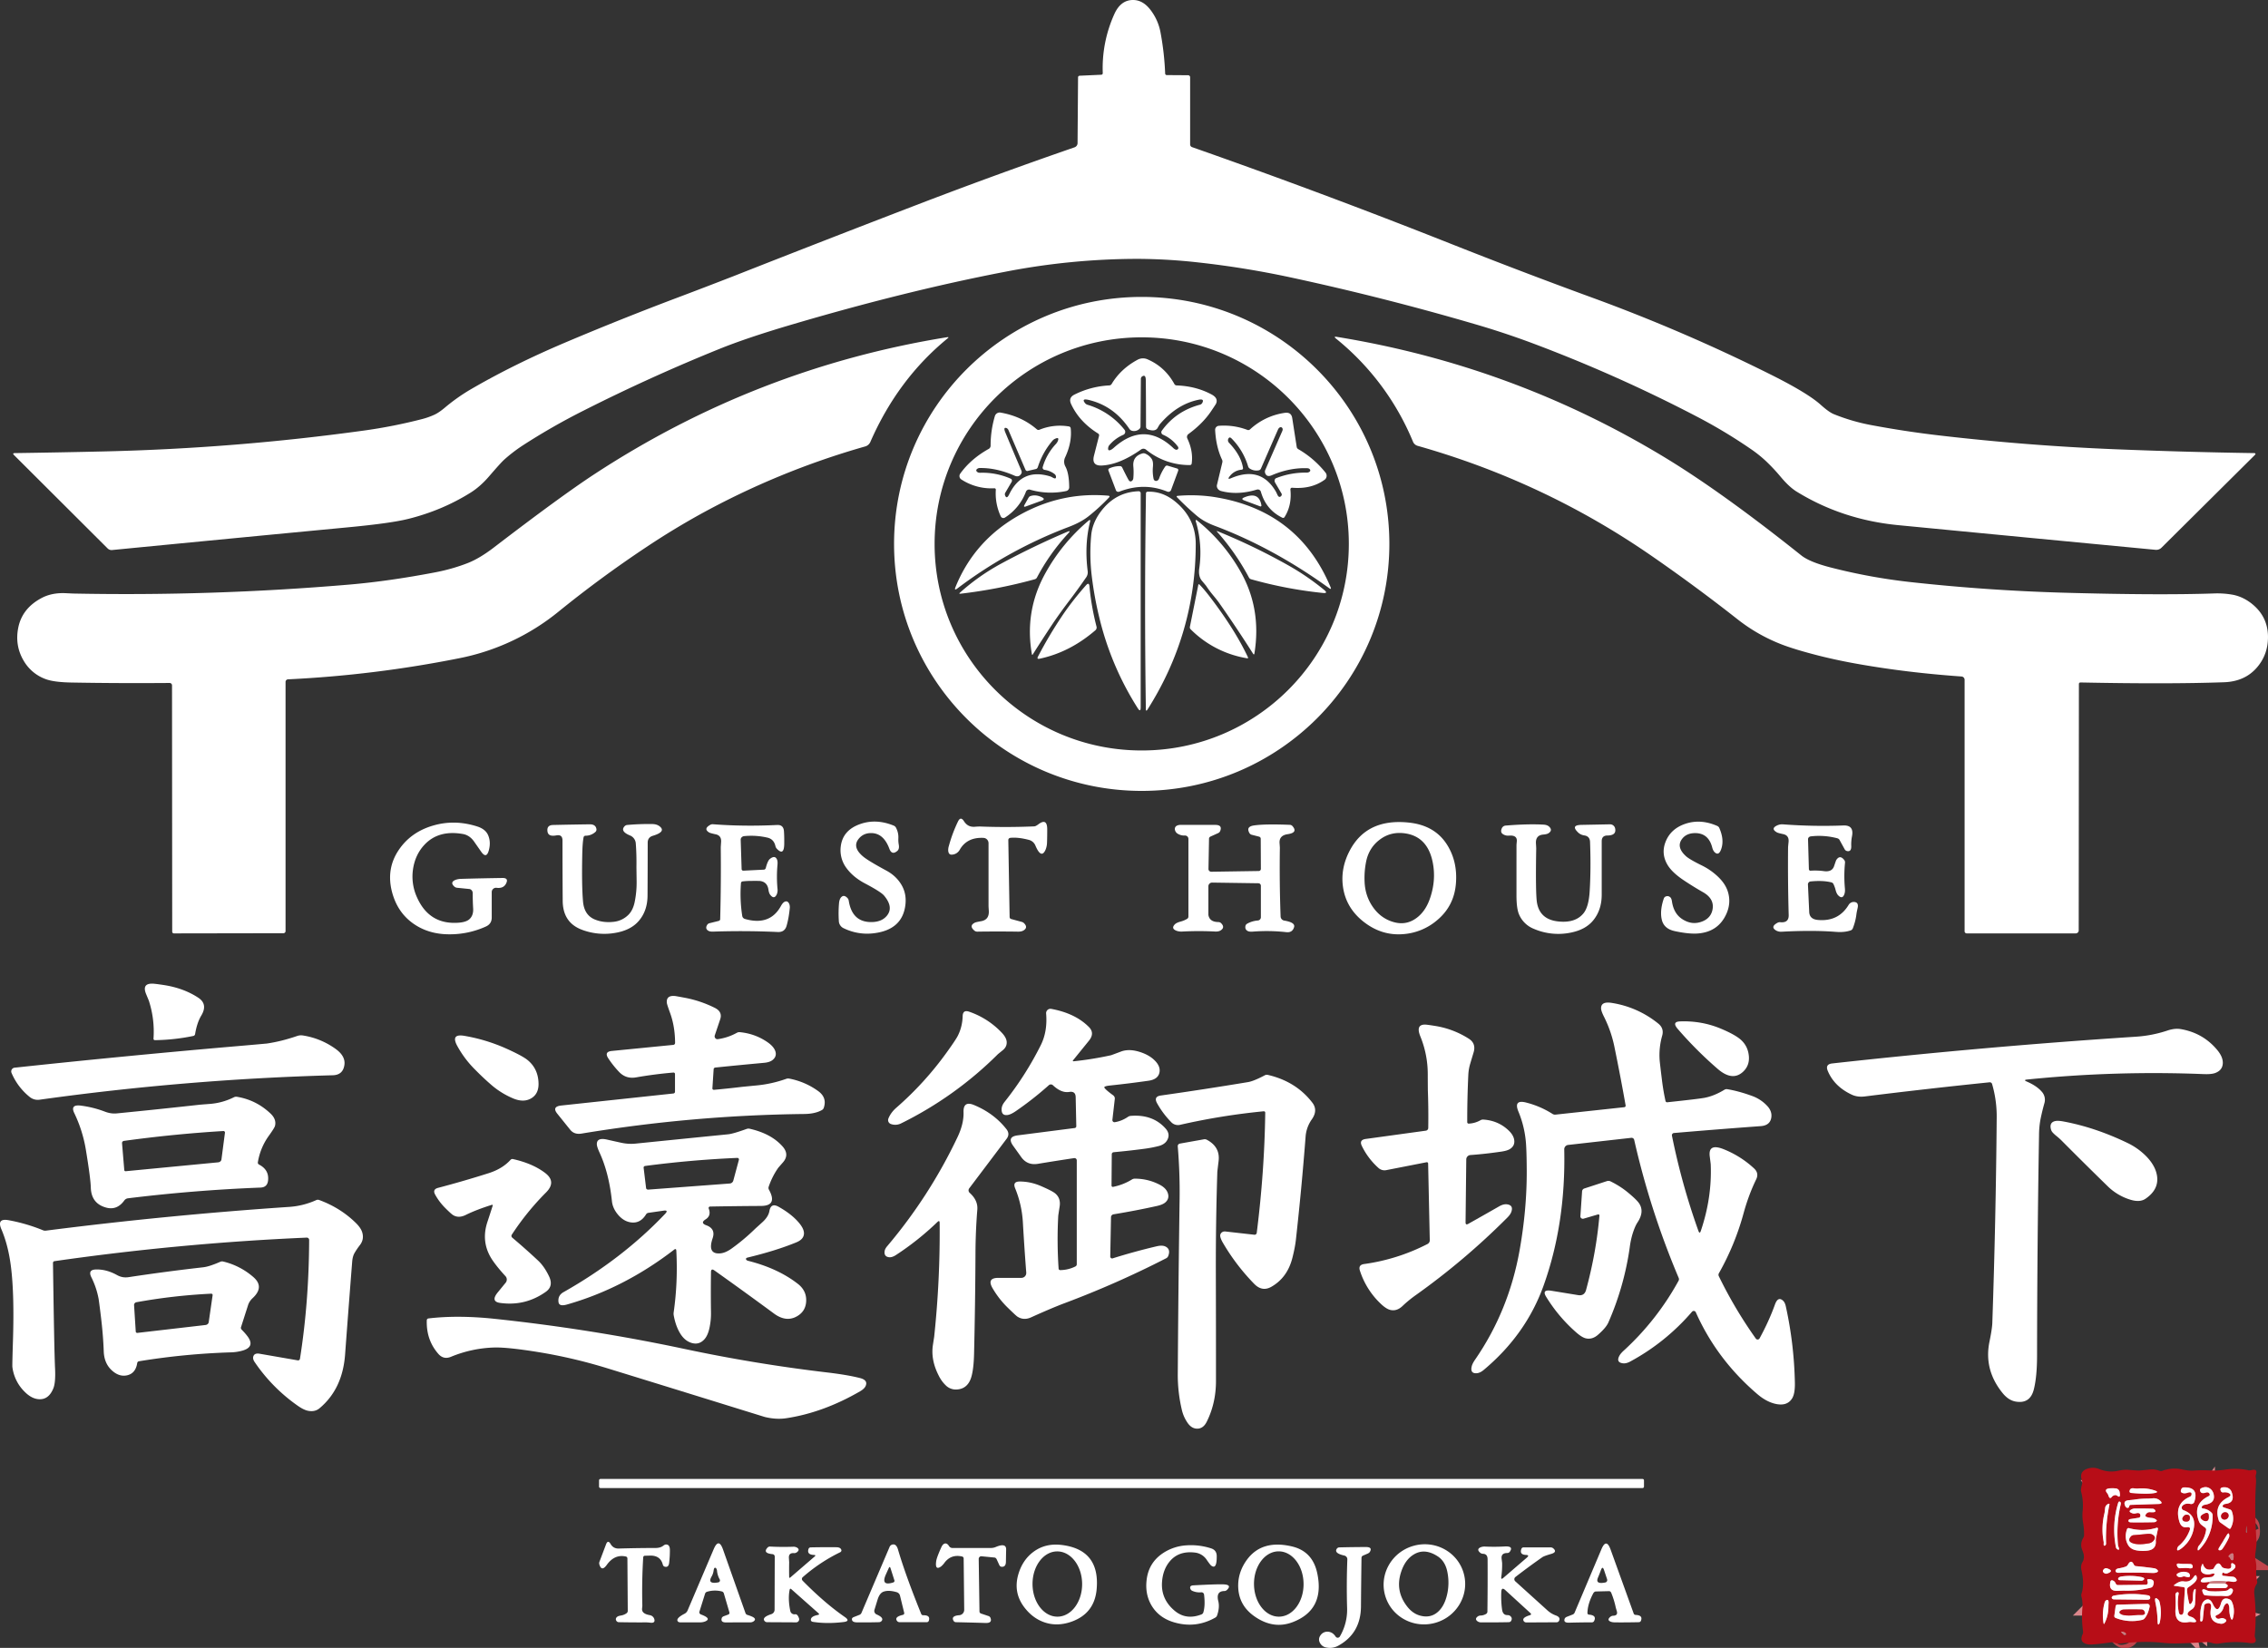 <svg width="172" height="125" fill="none" xmlns="http://www.w3.org/2000/svg"><rect width="100%" height="100%" fill="#333333" stroke="none"/><g clip-path="url(#clip0_1_2362)"><path d="M160.601 113.484c.16.115.208.009.144-.318a.325.325 0 00-.296-.262c-.674-.058-.888.064-.644.364a.599.599 0 01.099.198.379.379 0 00.079.142c.028.035.085.033.127-.006.007-.005.011-.012.016-.019a.402.402 0 01.275-.17c.055-.009.129.018.2.071zm5.249 2.365c.214-.035.283.05.203.253a2.835 2.835 0 01-.803 1.149.357.357 0 00-.125.179c-.062.219.037.231.298.035.528-.401.847-.93.957-1.591.109-.647-.154-1.084-.789-1.317a.208.208 0 01-.122-.265.347.347 0 01.034-.059c.132-.155.34-.205.626-.148a.247.247 0 00.284-.166c.244-.75-.019-1.114-.79-1.091a.205.205 0 00-.18.101c-.117.205-.053.32.192.346a.745.745 0 00.279-.046c.219-.067.316-.016.286.154-.009.064-.062.124-.136.157-.787.35-1.052.971-.791 1.867.099.338.29.485.577.442zm1.126-1.543c.039-.09.122-.143.247-.163.519-.083.741-.334.665-.753-.042-.219-.143-.382-.305-.486-.192-.127-.408-.129-.648-.012a.156.156 0 00-.09.169c.039.191.184.246.436.161.14-.046.237-.01.295.108.028.055-.005.124-.069.156-.833.403-1.08 1.046-.739 1.925.04.104.104.194.194.265.086.069.176.136.266.2.06.042.092.113.08.18a2.334 2.334 0 01-.551 1.192.333.333 0 00-.072.136c-.062.274.01.293.21.055a3.656 3.656 0 00.907-2.491.281.281 0 00-.081-.2 1.098 1.098 0 00-.657-.322c-.056-.007-.097-.051-.095-.097 0-.009.002-.016.007-.023zm1.978-1.075c.263.103.27.219.018.35-.741.38-.974.971-.695 1.775.019.051.07.108.146.161l.609.431c.046.029.104.025.129-.012a1.522 1.522 0 00.106-1.269c-.027-.08-.08-.142-.143-.163l-.475-.157c-.065-.02-.104-.075-.09-.122l.002-.009c.035-.076.109-.122.219-.136.504-.062.658-.361.464-.902a.542.542 0 00-.48-.359c-.33-.021-.441.08-.33.304.03.057.1.092.173.085a.81.81 0 01.347.023zm-5.535-.166a3.009 3.009 0 00-1.278-.152c-.067.007-.18 0-.335-.018-.182-.021-.286.053-.307.225-.007.063.042.118.109.127h.002c.794.071 1.371.076 1.733.018.298-.048.323-.115.076-.2zm-1.839 1.089l2.126-.069c.261-.007.293-.097.094-.267a.709.709 0 00-.542-.163c-.228.016-.358.023-.383.023a6.219 6.219 0 00-1.055.082c-.016.003-.147.017-.39.04-.302.03-.385.182-.249.455.037.076.102.125.169.125.069 0 .108-.035.12-.106.011-.067.057-.118.11-.12zm-.948-.14a6.966 6.966 0 00-.166 3.347.225.225 0 00.113.164c.133.071.161.009.085-.182a.616.616 0 01-.042-.162 9.712 9.712 0 01.213-3.087c.018-.078-.009-.154-.065-.182-.062-.03-.108.005-.138.102zm-1.027.743a5.143 5.143 0 00-.07 2.188c.007.041.01.092.003.154-.01.113.018.161.08.147.06-.011.102-.083.1-.168a12.43 12.43 0 01.254-2.926c.018-.081-.01-.106-.086-.074a.392.392 0 00-.24.332 17.96 17.96 0 01-.041.347zm3.102.18a.341.341 0 01.355-.23c.353.032.473-.028.358-.178a.245.245 0 00-.192-.087 40.434 40.434 0 00-1.304-.014.541.541 0 00-.24.051c-.254.119-.233.228.062.322a.432.432 0 00.22-.002c.247-.067.367-.003.355.193a.149.149 0 01-.129.138l-.621.097c-.085.011-.15.062-.155.117-.006.09.067.134.224.136.57.007 1.138.002 1.706-.011a.26.26 0 00.131-.033c.088-.048.111-.094.07-.133a.615.615 0 00-.356-.157c-.362-.03-.524-.101-.484-.209z" stroke="#DB868B" stroke-width="2"/><path d="M170.334 116.171c0 .03.002.055.014.071.034.053.048.044.046-.03-.021-.591-.039-.605-.06-.041z" stroke="#C0454C" stroke-width="2"/><path d="M162.012 117.601c.277.05.558.059.842.025.469-.058.679-.316.635-.778a.805.805 0 01.027-.221l.141-.659c.007-.039-.023-.076-.067-.08-.011 0-.025 0-.037.002a3.665 3.665 0 01-2.088.028.126.126 0 00-.155.073c-.152.424-.131.813.06 1.168.129.239.344.386.642.442zm6.845-1.128c-.187.306-.374.61-.563.914-.09.147-.067.218.071.211.067-.002.134-.043.183-.11a5.1 5.1 0 00.491-.859.315.315 0 00.028-.143c-.012-.218-.083-.223-.21-.013z" stroke="#DB868B" stroke-width="2"/><path d="M169.138 118.202c.032.08.074.129.122.145.051.016.104-.03.12-.104 0-.009.003-.018.005-.025.037-.419-.074-.498-.33-.233-.051.053-.055.092-.014.118a.265.265 0 01.097.099z" stroke="#C0454C" stroke-width="2"/><path d="M161.218 118.832a2.74 2.74 0 01-.535.134.339.339 0 00-.171.064c-.081.067-.097.134-.049.201.033.048.109.078.196.075a44.49 44.49 0 012.583.012.883.883 0 00.231-.018c.207-.051.24-.134.099-.251a.435.435 0 00-.217-.09 26.195 26.195 0 00-1.366-.159.198.198 0 01-.162-.115c-.136-.292-.288-.29-.452.004a.308.308 0 01-.157.143z" stroke="#DB868B" stroke-width="2"/><path d="M167.454 120.004c.09-.007.127.032.115.115" stroke="#C0454C" stroke-width="2"/><path d="M167.569 120.119c-.109.051-.178.124-.203.223-.014.051.021.104.076.12l.025.002h1.24c.083 0 .159-.029.2-.082.088-.109.026-.196-.184-.263" stroke="#DB868B" stroke-width="2"/><path d="M168.723 120.119c.078-.034.117-.085.115-.154" stroke="#C0454C" stroke-width="2"/><path d="M168.838 119.965a.736.736 0 01.284-.007c.141.028.233.039.275.037.247-.023.295-.12.145-.288a.317.317 0 00-.198-.104l-.723-.066c-.062-.005-.11-.051-.106-.104v-.007c.016-.113.06-.152.129-.117.114.06.247.057.358-.003.524-.278.658-.504.402-.676-.15-.102-.213-.063-.192.115.03.253-.159.32-.568.198a.31.31 0 01-.18-.148c-.17-.308-.357-.257-.563.15a.161.161 0 01-.106.088c-.36.099-.598-.019-.713-.348-.025-.072-.051-.076-.081-.009-.201.455-.074.706.386.755a.713.713 0 00.247-.028c.302-.08.383-.041.247.122a.298.298 0 01-.194.104l-.466.039a.313.313 0 00-.199.078c-.252.251-.108.336.432.258" stroke="#DB868B" stroke-width="2"/><path d="M168.838 119.965a4.04 4.04 0 00-1.384.039m1.269.115h-1.154" stroke="#E3BDBF" stroke-width="2"/><path d="M166.03 118.963c.219.028.302-.043.244-.211a.175.175 0 00-.161-.113 8.6 8.6 0 00-.557-.009 2.07 2.07 0 01-.244-.021c-.24-.035-.293.053-.162.26.04.058.109.092.185.09l.397-.019c.062-.002.161.005.298.023zm-6.211.394c.367-.131.358-.262-.027-.389a.212.212 0 00-.206.035c-.15.126-.143.239.019.338.06.037.138.044.214.016zm5.897.233c.307.094.42.041.344-.164a.254.254 0 00-.155-.145.871.871 0 00-.78.09.106.106 0 00-.037.145c.003.005.007.012.012.016.106.113.242.138.406.072a.326.326 0 01.21-.014zm-3.386.023a4.415 4.415 0 00-1.437-.028c-.141.021-.224.072-.254.157-.016.048.018.101.076.117a.119.119 0 00.032.005l1.63.039c.085 0 .159-.025.205-.076.088-.097.005-.168-.252-.214z" stroke="#DB868B" stroke-width="2"/><path d="M165.693 120.543l-.102 1.701c-.004.094-.032.168-.071.2-.049.042-.1.056-.155.042-.06-.016-.111-.081-.129-.168a3.633 3.633 0 01-.014-1.428c.012-.05-.014-.101-.058-.115-.011-.002-.023-.004-.032 0a.193.193 0 00-.108.067c-.035.041-.051.106-.044.196.023.347.023.697 0 1.047-.046.762.277 1.082.971.963a.801.801 0 01.263-.005c.377.048.432-.044.171-.281a.625.625 0 00-.233-.122c-.358-.113-.335-.299.067-.559a.523.523 0 00.245-.408l.048-1.015c.007-.138-.028-.164-.104-.078-.074.085-.108.308-.104.67a.612.612 0 01-.094.329c-.099.145-.166.138-.203-.026a5.714 5.714 0 01-.148-.937.242.242 0 01.113-.223c.443-.283.653-.518.63-.707-.03-.241-.111-.262-.245-.057-.18.274-.431.384-.752.327-.198-.035-.438.055-.72.274-.044.034-.035.055.028.064l.683.097c.058.009.099.073.095.152m-5.239-.424a.392.392 0 00-.257-.241.112.112 0 00-.14.078c0 .002 0 .007-.003.009-.117.488.056.725.517.709l.499-.016a7.205 7.205 0 002.047-.226.242.242 0 00.161-.135c.148-.353.026-.523-.367-.507-.039 0-.069.037-.066.081 0 .009.002.018.006.027a.383.383 0 01.028.191c-.004.067-.067.12-.141.122l-2.134.026c-.06 0-.12-.046-.15-.118zm6.891.507c-.325-.152-.409-.06-.245.278.03.063.093.106.166.113a9.36 9.36 0 001.171.039c.016 0 .131.005.346.016.293.017.475-.105.551-.37.023-.076-.002-.152-.062-.187-.081-.046-.162-.032-.24.042a.37.37 0 01-.192.106 6.293 6.293 0 01-1.227.039.804.804 0 01-.268-.076zm-4.519.725c.187 0 .266-.067.238-.207-.012-.065-.072-.115-.15-.129a7.544 7.544 0 00-2.596.021.229.229 0 00-.13.064c-.05.062-.05.118-.002.168.035.037.088.055.162.055l2.478.028zm.967 1.72a3.317 3.317 0 00-.016-1.557.357.357 0 00-.106-.181c-.21-.196-.28-.116-.203.246.099.472.152.946.161 1.427.005.207.042.27.111.184a.313.313 0 00.053-.119zm3.494-1.419c.319-.122.448 0 .386.362-.123.7.122 1.084.733 1.153.1.012.192-.007.273-.057.235-.145.212-.265-.072-.359a.346.346 0 00-.219.016c-.164.057-.282.023-.355-.104-.026-.044-.005-.103.048-.133a.85.85 0 00.54-.567.705.705 0 01.106-.225c.136-.168.24-.155.307.039a.836.836 0 01.035.276c0 .235.027.44.083.615.081.258.152.255.212-.009a1.76 1.76 0 00-.111-1.177.32.32 0 00-.156-.156c-.34-.159-.559-.06-.661.299-.161.568-.369.582-.62.044-.155-.334-.349-.429-.58-.286-.131.081-.226.221-.279.417a2.604 2.604 0 00-.085.822c.002.053 0 .115-.007.191-.014.136.014.198.083.186.055-.009.101-.076.111-.163l.104-1.025a.195.195 0 01.124-.159zm-7.669-.103a3.524 3.524 0 00-.088 1.575c.014.08.04.083.074.011.199-.393.298-.815.296-1.264 0-.057.004-.142.011-.257.014-.208-.039-.286-.159-.235-.06.025-.109.087-.134.17zm.822 1.176a3.31 3.31 0 002.012.152.335.335 0 00.192-.115c.185-.223.311-.525.383-.9a.168.168 0 00-.136-.198c-.012-.002-.026-.002-.037-.002l-2.276.06a.137.137 0 00-.131.119l-.099.723a.148.148 0 00.092.161z" stroke="#DB868B" stroke-width="2"/><path d="M161.116 123.83c-.293-.112-.316-.062-.074.157.047.041.107.055.148.037.046-.021.056-.058.026-.113a.181.181 0 00-.1-.081z" stroke="#C0454C" stroke-width="2"/><path d="M165.533 115.109a.2.2 0 00.134.295c.293.06.429-.048.404-.327a.185.185 0 00-.122-.161c-.171-.055-.31.009-.416.193zm1.81.27c.143-.034.194-.198.152-.49a.15.15 0 00-.173-.127c-.009 0-.021.005-.03.007-.399.15-.501.313-.304.486.124.108.242.149.355.124zm1.62-.566c-.09-.118-.268-.134-.4-.035-.129.099-.161.274-.071.394.09.117.268.133.399.037.129-.099.162-.274.072-.394m-7.12 2.277c.263.069.628.062 1.094-.019a.602.602 0 00.358-.177c.168-.182.164-.334-.016-.46-.104-.074-.254-.102-.446-.081-.339.035-.681.067-1.02.094a.31.31 0 00-.196.09c-.242.265-.166.449.226.553zm-.981 5.353c.197.108.591.128 1.18.064.071-.009.18-.012.325-.007.289.009.367-.094.235-.308a.217.217 0 00-.182-.099c-.45-.017-.902-.017-1.352 0a.407.407 0 00-.222.064c-.15.104-.145.198.016.286z" stroke="#DB868B" stroke-width="2"/><path d="M88.482 5.696l1.62.011c.086 0 .155.07.155.152v5.095c0 .095.06.177.147.207a524.119 524.119 0 0119.587 7.317 429.637 429.637 0 0010.757 4.1 130.645 130.645 0 0113.561 5.845c1.848.924 3.101 1.683 3.764 2.277.417.376.75.613 1.001.716.912.369 1.853.645 2.82.827 1.704.32 3.416.582 5.138.783 4.428.518 8.869.868 13.325 1.05 3.52.142 7.039.241 10.561.294.15 0 .173.055.067.161l-7.062 7.015a.563.563 0 01-.45.161c-6.598-.628-13.097-1.25-19.501-1.87-2.841-.273-5.412-1.123-7.718-2.545-.381-.235-.789-.615-1.225-1.138a14.184 14.184 0 00-1.06-1.135 9.576 9.576 0 00-1.204-.967 39.074 39.074 0 00-4.004-2.412 111.962 111.962 0 00-12.583-5.62 61.925 61.925 0 00-4.378-1.448 198.6 198.6 0 00-13.944-3.534 69.464 69.464 0 00-6.974-1.13 42.74 42.74 0 00-4.604-.272 52.87 52.87 0 00-10.041.978c-5.024.965-10.448 2.31-16.27 4.03-2.227.658-4.044 1.272-5.454 1.843a134.139 134.139 0 00-10.175 4.619 49.265 49.265 0 00-4.724 2.702 11.87 11.87 0 00-1.366 1.05c-.18.161-.563.585-1.152 1.269-.44.513-.9.92-1.375 1.222-1.443.91-3.03 1.58-4.76 2.012-.876.22-2.397.433-4.562.638-5.887.56-11.855 1.135-17.9 1.724a.423.423 0 01-.332-.117l-7.108-7.09c-.094-.095-.074-.144.06-.146a748.25 748.25 0 006.864-.129 173.068 173.068 0 0019.612-1.58c1.5-.206 2.981-.501 4.447-.88a5.57 5.57 0 00.893-.319c.228-.103.487-.278.778-.52a14.364 14.364 0 011.862-1.335c2.2-1.29 4.637-2.5 7.316-3.635 2.8-1.186 5.622-2.314 8.465-3.387a420.907 420.907 0 004.306-1.65c4.602-1.815 9.211-3.608 13.827-5.381a376.101 376.101 0 0112.003-4.379.341.341 0 00.228-.325l.037-4.986c0-.065.055-.115.122-.12l1.641-.074a.117.117 0 00.111-.12 9.93 9.93 0 01.88-4.486C84.826.366 85.287.012 85.896 0c.494-.01.933.223 1.313.698a3.97 3.97 0 01.806 1.784c.191 1.024.307 2.056.348 3.096a.121.121 0 00.118.118z" fill="#fff"/><path d="M105.366 41.258c0 10.347-8.41 18.736-18.781 18.736-10.372 0-18.781-8.39-18.781-18.736s8.41-18.735 18.78-18.735c10.372 0 18.782 8.39 18.782 18.735zm-3.074 0c0-8.654-7.032-15.669-15.707-15.669s-15.707 7.015-15.707 15.67c0 8.653 7.032 15.668 15.707 15.668s15.707-7.015 15.707-15.669zM21.846 51.53a.198.198 0 00-.19.199v18.899a.16.16 0 01-.159.161l-8.31.014a.128.128 0 01-.127-.127l-.014-18.687a.181.181 0 00-.182-.182h-.002c-2.574.02-5.064.01-7.47-.034-.88-.017-1.526-.104-1.942-.263a3.168 3.168 0 01-1.583-1.273c-.505-.79-.67-1.658-.487-2.6.194-1 .794-1.763 1.8-2.288.517-.269 1.122-.386 1.817-.352l.549.026c6.997.14 13.98-.086 20.953-.68 1.991-.17 4.151-.479 6.48-.923.882-.168 1.71-.403 2.488-.707.6-.235 1.26-.628 1.982-1.18 3.372-2.584 5.901-4.43 7.588-5.538 8.205-5.38 17.131-8.852 26.78-10.415.132-.02.146.01.042.092-2.513 2.058-4.466 4.676-5.853 7.85a.608.608 0 01-.387.342 59.834 59.834 0 00-12.583 5.184 58.246 58.246 0 00-3.937 2.397 87.17 87.17 0 00-6.736 4.947 17.147 17.147 0 01-7.559 3.543 87.599 87.599 0 01-12.958 1.596zm135.813.351l-.014 18.694a.227.227 0 01-.228.228h-8.267a.16.16 0 01-.159-.159V51.566a.254.254 0 00-.235-.251c-2.71-.191-5.29-.5-7.741-.93a42.384 42.384 0 01-2.979-.624c-1.23-.311-2.2-.601-2.913-.875a12.977 12.977 0 01-3.369-1.923 131.238 131.238 0 00-6.497-4.793c-5.425-3.755-11.343-6.538-17.749-8.352a.54.54 0 01-.349-.311 19.727 19.727 0 00-5.841-7.825c-.141-.116-.122-.16.058-.13 8.938 1.453 17.249 4.513 24.927 9.177 2.88 1.75 6.312 4.216 10.297 7.397.423.339 1.157.64 2.197.91 1.987.513 4 .884 6.04 1.112 3.893.43 7.796.702 11.712.813 4.747.133 8.518.151 11.309.057a6.636 6.636 0 011.474.097c.469.09.909.288 1.323.591.87.645 1.317 1.485 1.343 2.521.021.924-.252 1.718-.822 2.388-.611.72-1.449 1.1-2.511 1.137-2.827.1-6.457.106-10.89.016a.115.115 0 00-.116.11v.003z" fill="#fff"/><path d="M83.278 32.885c-.949-.592-1.63-1.335-2.047-2.233-.15-.322-.065-.562.254-.72a6.594 6.594 0 012.64-.696.217.217 0 00.175-.101c.457-.765 1.108-1.377 1.95-1.835a.854.854 0 01.79-.037c.872.38 1.546 1.002 2.024 1.87.034.062.099.1.168.103.976.035 1.863.262 2.654.688.351.187.462.422.333.705-.012.025-.132.21-.363.552-.431.64-1.008 1.22-1.726 1.743a.273.273 0 00-.085.339c.306.642.415 1.277.33 1.901a.131.131 0 01-.13.113 5.19 5.19 0 01-3.337-1.172.312.312 0 00-.374-.009c-1.073.762-2.063 1.167-2.965 1.216-.538.027-.739-.224-.603-.75l.384-1.504a.156.156 0 00-.072-.173zm2.372-.35c-.777-1.156-1.8-1.888-3.067-2.194-.403-.099-.5-.016-.29.244a.386.386 0 00.184.12A5.63 5.63 0 0185.28 32.6a.249.249 0 01-.097.386 2.863 2.863 0 00-1.04.765.4.4 0 00-.098.195c-.037.212.042.265.236.16a1.28 1.28 0 00.198-.15c1.526-1.361 3.026-1.354 4.496.025.154.145.274.173.357.083.044-.046.042-.127-.007-.191a2.754 2.754 0 00-1.133-.9.202.202 0 01-.103-.265.105.105 0 01.02-.035c.713-.992 1.676-1.648 2.89-1.973a.284.284 0 00.173-.126c.131-.233.032-.316-.293-.247-1.092.228-2.07.852-2.931 1.867a3.95 3.95 0 00-.155.263c-.118.205-.362.246-.731.12a.22.22 0 01-.15-.21c0-1.236-.005-2.41-.017-3.522-.002-.316-.097-.412-.281-.288a.22.22 0 00-.093.189l-.027 3.594c0 .08-.03.151-.083.197a.597.597 0 01-.589.132.326.326 0 01-.17-.134zm-10.237 4.503a4.17 4.17 0 01-2.51-.67.305.305 0 01-.09-.423c.001-.005.004-.007.006-.012.533-.748 1.255-1.374 2.167-1.883a.282.282 0 00.14-.24 7.788 7.788 0 01.324-2.249.382.382 0 01.431-.264c1.074.188 1.99.612 2.75 1.27a.19.19 0 00.193.033 4.113 4.113 0 012.246-.251c.069.011.12.067.129.133.076.705-.063 1.437-.416 2.199a.762.762 0 00.021.718c.182.343.277.864.282 1.566a.29.29 0 01-.231.283 5.634 5.634 0 01-2.74-.104.257.257 0 00-.309.152 3.98 3.98 0 01-1.592 1.964.217.217 0 01-.302-.064l-.017-.028a4.137 4.137 0 01-.374-2.021.103.103 0 00-.097-.108h-.011zm2.354-1.408l-1.292-3.012a.267.267 0 00-.157-.152c-.166-.053-.19.065-.07.352.4.965.806 1.925 1.214 2.885.03.074.028.15-.004.21-.113.214-.287.27-.515.17-.923-.403-1.802-.596-2.638-.58a.297.297 0 00-.191.06c-.104.08-.102.16.007.244.05.039.124.057.21.055a5.304 5.304 0 012.324.451c.08.035.113.138.069.23-.002.007-.007.014-.01.019l-.482.824a.236.236 0 000 .214c.081.187.183.15.307-.108.649-1.337 1.68-1.789 3.095-1.358.053.016.12.048.205.096.183.104.264.074.243-.094a.277.277 0 00-.113-.182 1.629 1.629 0 00-.753-.313.169.169 0 01-.145-.189 4.304 4.304 0 01.992-1.759.816.816 0 00.136-.188c.125-.268.056-.339-.205-.212a.543.543 0 00-.187.15 5.782 5.782 0 00-1.098 1.984c-.026.078-.081.136-.144.15l-.641.15c-.06.013-.127-.028-.157-.097zm20.683-1.564a7.326 7.326 0 012.074 1.784.38.38 0 01-.057.535l-.019.013c-.667.48-1.484.68-2.455.599a.122.122 0 00-.132.11v.026c.083.794-.065 1.492-.445 2.093a.128.128 0 01-.164.046c-.829-.403-1.373-1.062-1.63-1.971a.241.241 0 00-.297-.164h-.005c-.967.295-1.871.332-2.712.11-.223-.057-.364-.266-.316-.466l.4-1.674a.34.34 0 000-.205c-.317-.665-.494-1.427-.538-2.282a.303.303 0 01.281-.32 4.974 4.974 0 012.165.311.191.191 0 00.199-.039 4.887 4.887 0 012.635-1.255c.33-.048.517.083.566.396l.339 2.183a.236.236 0 00.113.17h-.002zm-4.284 1.563a1.26 1.26 0 00-.895.482c-.164.205-.132.258.101.159 1.498-.638 2.631-.293 3.4 1.04l.108.228c.076.164.166.196.268.101.06-.055.076-.138.041-.198l-.489-.835c-.069-.118-.041-.263.06-.327a6 6 0 012.329-.428.374.374 0 00.187-.042c.099-.057.118-.127.06-.207-.037-.05-.109-.083-.194-.085-.89-.035-1.791.145-2.698.536-.26.113-.43.05-.505-.189a.319.319 0 01.018-.218l1.29-2.952c.037-.08.037-.161.005-.214-.046-.076-.111-.094-.192-.058-.058.026-.104.083-.143.169-.431.983-.86 1.968-1.29 2.953a.227.227 0 01-.164.134.926.926 0 01-.683-.134.31.31 0 01-.13-.18 5.057 5.057 0 00-1.227-2.08c-.097-.102-.17-.125-.221-.07-.1.104-.1.265 0 .369.616.644.971 1.287 1.066 1.924.009.058-.035.113-.097.123h-.005z" fill="#fff"/><path d="M87.608 36.474a.229.229 0 00.198-.039.306.306 0 00.102-.154c.113-.316.263-.61.452-.884.044-.065.118-.095.18-.076l.738.22c.063.02.095.09.074.16v.004l-.542 1.467a.214.214 0 01-.277.122s-.005 0-.007-.002c-1.175-.482-2.386-.482-3.632 0-.107.043-.224 0-.264-.097v-.005l-.57-1.503a.126.126 0 01.072-.159c.256-.115.526-.173.81-.17.067 0 .132.041.164.106.265.543.431.863.496.962.074.108.16.122.256.039a.285.285 0 00.09-.193 4.958 4.958 0 000-.912c-.037-.497.19-.817.681-.962a.325.325 0 01.224.011c.212.092.376.228.494.41.083.129.113.327.088.592-.028.301-.012.6.048.902.016.08.067.143.13.159l-.005.002z" fill="#fff"/><path d="M83.594 38.661c.725-.895 1.646-1.36 2.76-1.397a.15.15 0 01.153.143v16.237c0 .286-.077.309-.229.067a22.641 22.641 0 01-2.926-6.936 26.702 26.702 0 01-.554-3.065 14.498 14.498 0 01-.042-3.124c.067-.675.346-1.317.838-1.925zm5.523-.621c1.045.85 1.567 1.927 1.565 3.237-.005 4.52-1.221 8.698-3.651 12.535-.086.136-.13.123-.132-.036-.08-5.517-.076-10.968.01-16.355a.12.12 0 01.117-.122c.752-.03 1.45.218 2.09.74zm-11.002-.396c.275-.108.575-.083.9.076.196.097.19.184-.02.26l-1.198.437c-.141.053-.173.01-.097-.126l.274-.49c.044-.081.095-.139.141-.157zm-5.501 6.987c-.185.14-.234.104-.146-.11.972-2.395 2.622-4.23 4.946-5.505 2.086-1.144 4.295-1.616 6.623-1.416.123.012.141.06.056.15a14.937 14.937 0 01-1.551 1.42c-.386.302-.886.571-1.505.806a33.763 33.763 0 00-8.424 4.655zm28.178-.021c-2.831-2.044-5.73-3.621-8.691-4.733-.517-.196-.948-.435-1.295-.72-.5-.417-1.008-.892-1.528-1.423-.071-.074-.057-.116.047-.122a11.8 11.8 0 012.545.057c4.364.624 7.374 2.91 9.031 6.856.067.157.03.184-.109.085zm-6.427-6.648c-.197-.074-.199-.15-.007-.23.754-.316 1.19-.111 1.306.61.005.036-.02.069-.06.075-.011 0-.023 0-.032-.004l-1.207-.451zm-14.429 9.199c-.547.817-1.085 1.644-1.608 2.475-.035.058-.06.053-.072-.014-.38-2.175-.04-4.222 1.02-6.135a14.173 14.173 0 013.266-3.983c.12-.101.161-.076.124.078-.288 1.158-.348 2.408-.177 3.753a.668.668 0 01-.111.453c-.42.608-.826 1.17-1.219 1.688a42.027 42.027 0 00-1.223 1.685zm12.005-2.081a7.155 7.155 0 01-.47-.64 17.943 17.943 0 00-.317-.38c-.191-.228-.26-.54-.205-.941a8.28 8.28 0 00-.252-3.534c-.046-.154-.007-.182.118-.08a13.431 13.431 0 013.296 3.908c1.04 1.86 1.382 3.907 1.024 6.143-.016.103-.053.113-.11.023a98.582 98.582 0 00-2.592-3.88c-.09-.126-.254-.333-.492-.619z" fill="#fff"/><path d="M100.416 44.744c.228.187.196.265-.097.235a32.15 32.15 0 01-5.435-1.038.264.264 0 01-.166-.132 17.791 17.791 0 00-2.41-3.467c-.05-.057-.039-.073.033-.044 1.84.749 3.625 1.61 5.356 2.584a19.08 19.08 0 012.719 1.862zm-27.609.207a16.293 16.293 0 013.123-2.2 60.408 60.408 0 015.005-2.409c.213-.092.24-.053.081.115a15.68 15.68 0 00-2.375 3.35.26.26 0 01-.166.133 37.44 37.44 0 01-5.628 1.096c-.107.012-.12-.016-.04-.085zm7.711 1.814c.535-.799 1.15-1.59 1.844-2.371.152-.173.24-.143.26.085.095 1.025.275 2.042.536 3.055a.274.274 0 01-.085.274c-1.3 1.121-2.712 1.84-4.235 2.16-.153.03-.192-.023-.12-.162a32.119 32.119 0 011.8-3.04zm11.599-1.013c1.092 1.478 1.932 2.844 2.52 4.096.032.072.01.1-.067.085a7.82 7.82 0 01-4.276-2.2.212.212 0 01-.053-.196l.632-3.154c.014-.076.049-.086.102-.033.277.277.657.744 1.142 1.402zM76.613 63.558a.163.163 0 00-.145.163l.099 5.83c0 .076.044.14.108.159l.776.211a.428.428 0 01.198.097c.222.216.22.4-.01.55-.105.072-.25.104-.435.102a102.54 102.54 0 00-3.088 0 .328.328 0 01-.206-.067c-.306-.251-.297-.458.028-.617.049-.026.21-.062.49-.113.403-.076.59-.343.56-.797-.014-.211-.02-.329-.02-.352v-4.763a.402.402 0 00-.386-.403c-.833-.04-1.43.26-1.795.896a.715.715 0 01-.594.375c-.168.014-.26-.083-.281-.29a.97.97 0 01.046-.364 10.79 10.79 0 01.688-1.849c.136-.288.29-.3.461-.03.187.297.45.438.787.42a7.42 7.42 0 01.42-.021c1.371.053 2.742.048 4.115-.01.076-.002.178-.053.305-.147.457-.348.685-.223.685.378 0 .32-.002.642-.014.962a1.555 1.555 0 01-.106.564c-.217.504-.475.408-.773-.295a.726.726 0 00-.51-.44c-.54-.142-1.009-.193-1.403-.151v.002zM67.05 67.94c-.16-.192-.642-.5-1.443-.922-.598-.315-1.064-.7-1.399-1.153a2.25 2.25 0 01-.447-1.653c.097-.818.581-1.384 1.456-1.697.812-.292 1.666-.253 2.562.113.071.03.129.08.163.143.141.26.204.538.187.835-.007.145.003.3.03.458.04.222.007.378-.099.473-.28.246-.484.193-.614-.157-.29-.783-.745-1.179-1.366-1.186-.413-.007-.74.148-.98.46-.317.415-.197.855.362 1.322.253.212.842.569 1.765 1.068.505.274.89.643 1.156 1.106.252.44.346.936.28 1.491-.15 1.25-.935 1.964-2.352 2.146a4.052 4.052 0 01-2.317-.37.626.626 0 01-.379-.567 8.88 8.88 0 01.016-1.351c.019-.191.07-.332.15-.426.144-.164.307-.145.494.053.046.048.079.12.093.202.173 1.094.754 1.632 1.747 1.616.507-.009.89-.17 1.147-.485.348-.426.277-.933-.213-1.52zm36.405 2.014c-.904-.696-1.438-1.575-1.599-2.636-.146-.96.028-1.904.524-2.83.87-1.625 2.368-2.32 4.493-2.088 1.32.145 2.287.72 2.903 1.731.51.836.723 1.789.64 2.864-.086 1.14-.554 2.068-1.406 2.788a4.46 4.46 0 01-2.647 1.08c-1.055.074-2.024-.23-2.908-.91zm2.25-.005c.681.191 1.302.05 1.858-.424.409-.347.718-.845.923-1.492.28-.868.34-1.728.176-2.583-.257-1.342-.974-2.09-2.156-2.242-.676-.085-1.281.06-1.809.44-.575.41-.939.974-1.089 1.692a6.23 6.23 0 00-.118 1.605c.03.573.18 1.102.454 1.584.423.736 1.009 1.21 1.761 1.42zm20.775-4.314c-.339-.555-.401-1.126-.191-1.711.251-.7.764-1.179 1.532-1.437.773-.258 1.577-.202 2.414.166.07.032.123.085.153.152.272.62.314 1.17.127 1.653-.125.32-.289.38-.49.175-.074-.074-.134-.193-.177-.361-.194-.737-.644-1.096-1.35-1.076-.423.014-.741.169-.951.465-.289.403-.183.832.314 1.285.173.159.57.392 1.193.698.468.23.886.522 1.253.875.404.389.66.805.768 1.25.13.518.081 1.031-.143 1.538-.404.911-1.114 1.41-2.134 1.5-.46.04-1.055-.018-1.789-.177-.547-.117-.872-.405-.981-.863-.108-.453-.058-.99.15-1.605a.257.257 0 01.143-.159c.141-.052.261-.027.36.072.058.057.095.159.116.304.087.598.337 1.038.745 1.317.501.34 1.016.41 1.539.207.453-.175.718-.486.797-.933.092-.529-.148-.96-.72-1.289a24.639 24.639 0 01-1.501-.93c-.563-.382-.955-.755-1.177-1.117zm-90.522-1.792c-.228-.327-.514-.52-.856-.58-1.232-.216-2.204.058-2.915.82-.473.506-.761 1.133-.868 1.876a3.79 3.79 0 00.319 2.139c.625 1.381 1.68 2.012 3.169 1.892.35-.03.606-.11.768-.244.228-.19.33-.474.307-.844a18.23 18.23 0 01-.032-1.15c0-.165-.113-.3-.261-.317l-.893-.09a.414.414 0 01-.208-.067c-.275-.232-.252-.412.065-.538a1.34 1.34 0 01.438-.074c.986-.03 2.024-.05 3.113-.067.333-.004.423.14.27.433-.131.251-.369.355-.715.313a.327.327 0 00-.365.286l-.002.039v1.929c0 .32-.148.548-.44.681a6.614 6.614 0 01-2.79.592c-1.085-.002-2.02-.294-2.803-.875-.747-.555-1.253-1.319-1.518-2.295-.323-1.195-.15-2.28.517-3.253.61-.891 1.47-1.499 2.58-1.823 1.085-.32 2.2-.3 3.342.062.415.131.692.345.828.644.157.348.18.732.067 1.158-.122.459-.316.498-.581.12l-.536-.767zm8.302-.338c-.056.27-.09.707-.102 1.312-.032 1.568-.014 2.756.058 3.569.06.684.355 1.135.886 1.358.434.182.916.242 1.447.18a1.85 1.85 0 001.096-.52c.245-.238.411-.58.496-1.025.1-.504.146-1.016.139-1.531l-.014-1.068c.01-.652-.007-1.244-.048-1.776a.702.702 0 00-.46-.637c-.503-.214-.63-.447-.38-.702a.312.312 0 01.2-.088 18.26 18.26 0 011.872-.069c.238.002.425.058.565.166.356.274.187.516-.505.725-.26.078-.39.253-.39.525 0 1.402-.005 2.735-.012 4.001-.002.788-.23 1.44-.685 1.955-.395.449-.965.741-1.712.875a4.8 4.8 0 01-2.61-.24c-.944-.366-1.42-1.093-1.427-2.187-.011-1.535-.016-3.06-.016-4.572 0-.318-.157-.447-.468-.387-.402.076-.623-.016-.667-.28-.054-.332.087-.503.424-.51 1.027-.023 1.95-.039 2.774-.05.31-.003.48.122.513.373a.24.24 0 01-.074.2 1.107 1.107 0 01-.757.292.145.145 0 00-.143.11zm13.816 2.335c.095-.369.201-.6.319-.691.251-.196.427-.182.528.044.044.094.056.23.04.412a9.821 9.821 0 000 1.805.833.833 0 01-.06.444c-.134.267-.298.272-.494.016-.063-.08-.107-.21-.132-.382-.058-.408-.284-.629-.674-.665a21.92 21.92 0 00-.7 0c-.195 0-.391.013-.585.036a.14.14 0 00-.125.132c-.064.828-.032 1.657.097 2.488a.283.283 0 00.203.228c1.262.362 2.172.035 2.73-.98.088-.16.173-.26.256-.309.164-.09.289-.041.374.147a.68.68 0 01.04.341c-.049.49-.127.932-.24 1.322-.095.327-.314.483-.656.47a61.845 61.845 0 00-4.922-.03c-.178.006-.31-.024-.397-.09-.139-.106-.155-.245-.051-.415a.281.281 0 01.173-.131l.702-.175c.066-.016.115-.072.115-.131.048-1.821.062-3.645.044-5.466l.025-.382c.026-.331-.113-.53-.413-.592-.263-.057-.422-.101-.478-.13-.32-.187-.297-.383.07-.588a.373.373 0 01.214-.044c1.574.12 3.192.138 4.851.056.321-.017.494.135.522.455.02.251.027.578.023.977-.01.635-.199.755-.57.359a.43.43 0 01-.1-.2c-.085-.353-.288-.562-.613-.634a5.427 5.427 0 00-1.759-.112c-.152.016-.265.138-.26.276l.07 2.224c0 .066.059.122.125.12h.005l1.56-.077c.065-.002.125-.055.143-.129zm37.422-2.372l-.556-.143a.28.28 0 01-.178-.117c-.199-.334-.09-.53.325-.592.554-.083 1.463-.099 2.726-.048a.27.27 0 01.196.087c.3.337.182.544-.355.622-.439.064-.644.29-.617.68.016.21.023.326.023.342-.025 1.782-.007 3.523.056 5.22a.33.33 0 00.277.312c.57.095.819.26.745.5-.085.283-.277.41-.575.38a13.49 13.49 0 00-2.536-.044c-.191.016-.332 0-.42-.053-.136-.078-.19-.202-.157-.375a.255.255 0 01.127-.17c.25-.14.522-.221.815-.245a.248.248 0 00.228-.246v-2.385a.19.19 0 00-.184-.193l-3.517-.051a.282.282 0 00-.28.28v1.394c0 .519 0 .784.003.79.062.348.311.523.747.53.081 0 .155.028.203.074.222.214.217.398-.011.552-.106.072-.252.102-.436.092a24.38 24.38 0 00-2.46 0 1.129 1.129 0 01-.439-.048c-.314-.113-.362-.281-.148-.5.084-.083.229-.152.434-.207a1.9 1.9 0 00.496-.207.204.204 0 00.097-.177v-5.887a.257.257 0 00-.258-.256h-.012a.938.938 0 01-.521-.124.449.449 0 01-.231-.304.273.273 0 01.14-.315.587.587 0 01.303-.063h2.613c.369 0 .496.15.378.456a.298.298 0 01-.148.162l-.584.264c-.071.032-.115.092-.117.154l-.042 2.314c0 .11.093.2.21.203h.007l3.596-.055c.09 0 .161-.074.161-.162l-.011-2.283a.16.16 0 00-.113-.157zm18.478-.196c-.145-.096-.17-.246-.078-.449a.343.343 0 01.279-.198c1.145-.094 2.11-.117 2.894-.071.192.011.337.071.436.175.169.177.143.336-.076.479-.076.048-.208.083-.397.099-.392.034-.577.26-.551.677.016.25.023.384.02.405-.039 2.304-.018 3.677.063 4.112.152.83.685 1.296 1.601 1.395.857.094 1.494-.106 1.909-.601.272-.322.434-.886.482-1.692.07-1.144.079-2.392.028-3.744-.012-.287-.159-.45-.448-.49a.85.85 0 01-.514-.279c-.323-.333-.227-.506.288-.518l2.195-.043a.39.39 0 01.383.322c.069.348-.127.523-.591.527-.286.002-.429.148-.429.433v4.057c0 .76-.208 1.402-.626 1.924-.373.468-.92.78-1.64.935a4.685 4.685 0 01-2.913-.283 2.021 2.021 0 01-1.087-1.073c-.131-.297-.196-.774-.198-1.427 0-1.283 0-2.568.002-3.852 0-.012.007-.101.023-.272.028-.324-.173-.47-.602-.433a.702.702 0 01-.453-.115zm25.371.318a5.406 5.406 0 00-2.02-.147c-.12.014-.212.108-.21.22l.065 2.27c0 .065.06.116.127.114h.002a4.968 4.968 0 011 .032c.413.06.673-.065.78-.375.099-.293.154-.445.161-.456.187-.295.392-.297.614-.007a.293.293 0 01.055.21 10.313 10.313 0 00-.009 1.924c.016.166.007.302-.025.408-.097.315-.259.361-.483.133-.083-.085-.147-.219-.196-.405a2.4 2.4 0 00-.161-.447.24.24 0 00-.164-.133c-.427-.106-.946-.13-1.56-.07a.226.226 0 00-.213.229l.097 2.09c.017.366.236.566.658.603 1.039.095 1.816-.288 2.333-1.146a.454.454 0 01.469-.212c.201.034.27.184.212.449-.051.232-.081.38-.088.442a4.32 4.32 0 01-.279 1.105.273.273 0 01-.152.152c-.312.11-.686.15-1.119.115-1.175-.092-2.539-.097-4.092-.014a.771.771 0 01-.448-.087c-.318-.187-.281-.385.109-.594a.37.37 0 01.216-.037c.427.039.635-.143.624-.548-.047-1.71-.063-3.424-.047-5.136 0-.017.012-.15.037-.4.035-.335-.101-.535-.408-.6-.254-.053-.411-.096-.469-.128-.353-.198-.334-.383.053-.55a.919.919 0 01.441-.06c1.514.112 3.03.14 4.547.082.542-.02.759.254.646.827-.046.24-.065.481-.056.725.012.316-.101.444-.336.384a.272.272 0 01-.167-.138l-.38-.693a.268.268 0 00-.164-.13zM15.036 75.681c.498.33.574.779.23 1.352-.219.366-.376.835-.47 1.409a.173.173 0 01-.132.14c-.962.2-1.934.306-2.917.32a.105.105 0 01-.106-.103v-.01a7.598 7.598 0 00-.353-2.882l-.206-.5c-.224-.545-.06-.808.496-.792.118.003.372.035.767.093 1.04.151 1.936.476 2.69.973zm36.032 5.678c-.949.08-1.89.202-2.828.366-.512.09-.941-.048-1.29-.414a7.458 7.458 0 01-.817-1.027c-.223-.336-.133-.525.27-.564l4.66-.46a.147.147 0 00.134-.15c-.003-.832-.13-1.591-.38-2.275-.156-.428-.239-.686-.246-.771-.034-.387.176-.557.633-.51.044.005.279.047.708.127a8.683 8.683 0 012.287.765c.407.2.547.49.42.87l-.41 1.218a.223.223 0 00.129.283c.03.012.062.014.092.01a4.148 4.148 0 001.456-.486.375.375 0 01.215-.046c.77.073 1.468.324 2.09.75.296.203.49.412.582.626.125.29.063.537-.184.737-.141.115-.356.186-.64.212-1.232.113-2.464.232-3.697.359-.071.007-.127.06-.131.124l-.095 1.458c-.004.055.042.103.102.108h.018c.748-.067 1.47-.145 2.17-.23.02 0 .378-.037 1.075-.104a9.244 9.244 0 002.236-.5.432.432 0 01.222-.018 5.46 5.46 0 012.204.95c.455.33.595.754.42 1.267a.303.303 0 01-.139.168c-.343.194-.787.293-1.329.3A111.17 111.17 0 0044.1 85.989c-.367.06-.65-.037-.854-.288l-.978-1.216c-.293-.364-.192-.573.302-.626l8.498-.912c.069-.009.122-.064.122-.129v-1.353c0-.058-.05-.106-.113-.106h-.01zm72.645 4.951l-4.791.54a.332.332 0 00-.293.338c.081 3.734-.438 7.17-1.558 10.307-.888 2.489-2.404 4.628-4.546 6.419-.191.161-.376.246-.552.253-.332.016-.452-.163-.357-.536.034-.141.12-.304.251-.495 1.704-2.471 2.827-5.229 3.372-8.275.369-2.065.552-4.086.545-6.061-.005-1.08-.03-1.835-.074-2.263a7.752 7.752 0 00-.554-2.213c-.261-.629-.062-.859.598-.686a6.873 6.873 0 011.982.856.346.346 0 00.215.058l5.236-.566a.113.113 0 00.097-.127v-.005a160.08 160.08 0 00-.833-4.36 9.15 9.15 0 00-.798-2.35c-.153-.3-.229-.519-.231-.657-.003-.361.265-.497.803-.412a7.392 7.392 0 013.531 1.566c.307.244.406.554.298.93a5.349 5.349 0 00-.19 1.848c.012.155.074.691.187 1.605.063.5.148.995.256 1.487a.126.126 0 00.139.102c1.516-.162 2.451-.272 2.799-.334.492-.09 1.002-.295 1.53-.615a.319.319 0 01.213-.044c.565.093 1.181.258 1.848.5a2.91 2.91 0 011.21.796c.23.26.327.535.29.827-.053.417-.323.645-.807.68-2.174.158-4.369.333-6.582.522a.169.169 0 00-.15.202 51.601 51.601 0 002.005 7.218c.065.18.127.18.187-.002.57-1.69.819-3.373.748-5.05 0-.018-.026-.218-.074-.598-.085-.677.268-.856 1.059-.54a7.42 7.42 0 012.306 1.459c.256.24.309.518.154.833-.385.794-.703 1.65-.953 2.565a19.752 19.752 0 01-1.871 4.55.24.24 0 00-.005.227 33.159 33.159 0 002.806 4.731.167.167 0 00.233.039.163.163 0 00.051-.057c.478-.877.866-1.732 1.163-2.56.15-.42.347-.525.591-.32.113.092.189.24.233.442.423 1.917.651 3.858.69 5.817.01.541-.06.933-.207 1.172-.264.426-.707.56-1.332.401-.439-.113-.872-.352-1.302-.718-2.051-1.752-3.609-3.822-4.673-6.214a.172.172 0 00-.286-.042 16.476 16.476 0 01-4.694 3.783c-.206.11-.393.154-.563.129-.344-.048-.43-.24-.252-.571.062-.117.178-.253.344-.403a20.563 20.563 0 004.145-5.288.243.243 0 00.011-.207 61.932 61.932 0 01-3.376-10.473.204.204 0 00-.222-.16zM80.405 96.344a2.622 2.622 0 001.153-.278.185.185 0 00.102-.166v-7.88a.172.172 0 00-.173-.171h-.023c-.891.133-1.807.278-2.749.433-.54.09-.962-.083-1.27-.514-.204-.288-.41-.575-.618-.865-.318-.45-.203-.707.347-.779l4.33-.557a.136.136 0 00.12-.133l-.047-2.213c-.007-.313-.17-.444-.492-.391-.397.062-.807-.106-1.232-.507a.229.229 0 00-.312-.004 24.928 24.928 0 01-2.524 1.98c-.236.16-.434.253-.596.278-.328.049-.48-.11-.459-.478.011-.169.085-.341.226-.519a24.425 24.425 0 002.742-4.298c.346-.693.482-1.492.406-2.401a.329.329 0 01.388-.352c1.216.223 2.167.681 2.857 1.376.31.311.31.659 0 1.041l-1.191 1.469c-.053.067-.035.097.055.087a25.292 25.292 0 002.818-.458c.007 0 .259-.094.755-.28.39-.146.85-.141 1.373.016.57.172 1.004.437 1.302.794.221.27.297.538.23.81-.08.332-.357.53-.826.596-.964.138-1.931.258-2.9.36-.34.034-.488.092-.442.168.072.115.289.303.651.566.097.069.15.175.139.276l-.183 1.593c-.009.09.051.17.134.182h.042c.35-.055.683-.189.995-.4a.443.443 0 01.21-.079c1.119-.092 2.003.228 2.654.96.249.281.29.571.126.87-.117.215-.323.364-.611.447a9.03 9.03 0 01-1.175.224c-.671.09-1.43.175-2.282.255a.155.155 0 00-.141.154l-.018 2.379c0 .053.043.096.096.096h.019c.52-.106.997-.292 1.433-.561a.404.404 0 01.212-.063c.679 0 1.311.157 1.898.463.316.166.516.37.604.615.106.292.04.539-.198.739-.132.108-.344.196-.64.26-1.059.235-2.15.444-3.279.63a.225.225 0 00-.185.222l-.057 2.977c0 .08.062.145.14.147.014 0 .028 0 .042-.007a47.26 47.26 0 013.342-.916c.286-.067.512-.06.676.025.27.14.332.382.19.728a.327.327 0 01-.153.158 72.805 72.805 0 01-7.685 3.399c-.642.241-1.493.6-2.553 1.08-.38.172-.731.151-1.047-.06-.077-.051-.312-.27-.709-.657a6.895 6.895 0 01-1.177-1.508c-.293-.513-.143-.769.45-.769h1.745a.368.368 0 00.369-.368v-.028c-.095-1.227-.18-2.495-.256-3.805a8.023 8.023 0 00-.586-2.593c-.141-.343-.026-.515.346-.515.547 0 1.085.117 1.613.345.556.242.914.424 1.069.55.297.242.413.578.346 1.004-.072.458-.106.69-.106.7a33.175 33.175 0 00.027 4.008.12.12 0 00.123.113zM67.564 85.263a.312.312 0 01-.196-.396c0-.004.004-.009.004-.016.123-.306.323-.58.603-.824a24.622 24.622 0 003.84-4.222c.454-.631.73-1.046.826-1.241.228-.454.349-.946.365-1.478.009-.343.175-.456.5-.341a6.145 6.145 0 012.458 1.582c.238.25.365.483.381.7.016.25-.08.462-.295.635-.238.193-.363.295-.374.306a27.77 27.77 0 01-7.339 5.247.98.98 0 01-.773.048z" fill="#fff"/><path d="M130.261 81.078a29.524 29.524 0 01-3.021-3.023c-.317-.366-.259-.56.173-.576 1.11-.041 2.16.15 3.15.574.736.313 1.241.603 1.516.872.33.32.512.72.552 1.2.037.456-.1.835-.407 1.14-.544.536-1.2.474-1.963-.187zm-22.073 7.084l-3.05.598a.684.684 0 01-.582-.15 5.367 5.367 0 01-1.276-1.682c-.15-.306-.053-.484.293-.532l4.565-.629a.209.209 0 00.177-.207 52.66 52.66 0 00-.03-2.861c0-.01-.004-.42-.007-1.232a7.57 7.57 0 00-.565-2.857c-.24-.596-.122-.891.353-.889.095 0 .339.032.732.095a6.67 6.67 0 012.589.973c.381.242.503.59.367 1.043-.085.284-.171.567-.254.85a3.481 3.481 0 00-.147.865 72.226 72.226 0 00-.081 3.576c0 .062.048.11.111.11h.004c.314-.016.607-.099.882-.253a.38.38 0 01.217-.055c.752.048 1.389.32 1.913.815.263.246.408.5.438.755.035.288-.078.511-.337.67-.136.085-.355.15-.657.193-.806.118-1.584.205-2.334.258a.338.338 0 00-.311.336l-.053 4.764c0 .156.064.198.201.122a278.91 278.91 0 002.34-1.326c.226-.13.429-.182.609-.157.328.046.436.233.325.56-.048.142-.154.294-.316.455a54.008 54.008 0 01-6.965 5.894 9.067 9.067 0 00-.978.806c-.293.278-.603.375-.933.292-.21-.053-.452-.212-.731-.48a5.948 5.948 0 01-1.563-2.492c-.097-.295.01-.463.317-.506a14.936 14.936 0 004.804-1.518.315.315 0 00.176-.285l-.125-5.825a.098.098 0 00-.101-.096h-.017v.002zm42.887-5.938a.181.181 0 00-.192-.126c-3.159.324-6.312.681-9.46 1.073-.371.046-.699 0-.983-.132-.888-.414-1.495-1.015-1.825-1.805-.141-.338-.028-.527.337-.566a514.02 514.02 0 0123.02-2.028 9.45 9.45 0 002.393-.465c.381-.127.718-.164 1.014-.113 1.121.191 2.042.714 2.76 1.572.297.353.441.686.434 1.002-.01.368-.206.621-.587.76-.189.069-.48.096-.874.08a94.592 94.592 0 00-13.383.412c-.201.021-.21.072-.026.152.497.214.873.465 1.129.758a.912.912 0 01.205.904c-.115.413-.21.806-.286 1.18a6.706 6.706 0 00-.115 1.208c-.095 5.569-.143 11.14-.15 16.714 0 1.087-.083 1.95-.245 2.59-.187.744-.648 1.052-1.385.921-.364-.064-.699-.285-1.001-.665-.942-1.172-1.267-2.464-.979-3.87.134-.657.206-1.131.217-1.425.178-5.187.289-10.377.332-15.566a8.772 8.772 0 00-.35-2.565zm-148.827.983a4.661 4.661 0 01-1.373-1.82.285.285 0 01.233-.397c5.59-.6 11.181-1.142 16.778-1.625a397.42 397.42 0 002.35-.207c.742-.109 1.508-.3 2.298-.573a.914.914 0 01.452-.037 5.737 5.737 0 012.502 1.043c.48.356.69.75.632 1.18-.07.514-.364.779-.884.793-7.44.205-14.848.822-22.224 1.853a.963.963 0 01-.764-.21zm33.793-2.06a7.75 7.75 0 01-1.373-1.826c-.33-.617-.147-.865.543-.748a13.21 13.21 0 013.17.96c.815.366 1.355.656 1.62.87.543.44.822 1.03.84 1.764.015.513-.154.884-.502 1.114-.4.263-.882.272-1.447.03a6.253 6.253 0 01-1.542-.94 20.01 20.01 0 01-1.309-1.224zm59.799 3.149a50.765 50.765 0 00-6.324 1.023.707.707 0 01-.709-.214 6.698 6.698 0 01-1.061-1.425c-.182-.334-.083-.528.293-.58 2.156-.305 4.357-.643 6.603-1.016.293-.048.722-.223 1.283-.52a.318.318 0 01.215-.03c1.437.331 2.568 1.038 3.392 2.118.288.382.275.801-.046 1.257a2.59 2.59 0 00-.473 1.321 229.32 229.32 0 01-.737 7.826c-.041.37-.126.812-.256 1.33-.251 1.016-.784 1.757-1.604 2.224-.463.265-.9.191-1.303-.225a16.003 16.003 0 01-2.368-3.108c-.123-.21-.19-.38-.206-.511-.02-.175.116-.334.303-.353a.447.447 0 01.078 0l2.211.249a.164.164 0 00.178-.147c.39-3.095.604-6.133.644-9.115a.103.103 0 00-.102-.104h-.011zm-76.198 4.041c.522.27.75.677.686 1.22-.04.338-.229.513-.57.527-3.342.13-6.69.4-10.049.813a.41.41 0 00-.286.17c-.367.505-.824.684-1.373.535-.752-.205-1.14-.712-1.163-1.518-.014-.48-.139-1.434-.374-2.861a10.229 10.229 0 00-.882-2.793c-.212-.444-.044-.633.506-.562a7.93 7.93 0 011.82.456c.308.118.603.161.891.134 2.112-.208 4.224-.429 6.333-.663.012 0 .252-.021.72-.056a4.893 4.893 0 001.846-.51.376.376 0 01.217-.033c.983.161 1.837.59 2.562 1.282.302.29.413.601.328.93-.028.106-.185.357-.469.751a4.71 4.71 0 00-.83 2.012.16.16 0 00.087.166zm-2.848-.387l.266-2.03c.009-.06-.037-.116-.102-.125h-.023a99.063 99.063 0 00-7.537.748.162.162 0 00-.143.173l.17 2.04a.095.095 0 00.106.087h.003l7.011-.674c.131-.012.235-.104.25-.219zm54.466 4.812c0-.152-.057-.175-.165-.07a21.217 21.217 0 01-3.169 2.522c-.196.124-.374.175-.528.15-.233-.038-.34-.18-.314-.427.011-.13.08-.269.205-.414a38.01 38.01 0 005.327-8.265c.323-.681.475-1.31.457-1.888-.021-.592.244-.776.794-.548 1.008.417 1.827 1.027 2.457 1.828.194.246.199.49.017.732l-2.835 3.757a.252.252 0 00.03.341c.425.382.619.806.582 1.271a43.591 43.591 0 00-.14 3.34 396.772 396.772 0 01-.107 7.598c-.018.767-.088 1.356-.208 1.764-.173.58-.521.895-1.047.943a1.08 1.08 0 01-.847-.267 2.59 2.59 0 01-.566-.757c-.42-.808-.57-1.593-.452-2.36l.094-.605a74.91 74.91 0 00.416-8.645z" fill="#fff"/><path d="M155.935 86.154a2.486 2.486 0 01-.242-.223.593.593 0 01-.157-.276c-.088-.357.032-.564.36-.622.136-.025.339-.011.609.04 1.581.296 3.176.83 4.789 1.602a5.098 5.098 0 011.482 1.045c.471.488.741.99.812 1.503.092.68-.201 1.248-.879 1.71-.286.194-.667.217-1.14.072a4.196 4.196 0 01-1.736-1.031 319.171 319.171 0 01-3.531-3.5 5.459 5.459 0 00-.367-.32zM50.32 91.836l-1.159.166a.25.25 0 00-.17.122c-.296.477-.686.675-1.173.596-.346-.055-.657-.241-.932-.56-.28-.324-.439-.671-.478-1.04-.15-1.43-.464-2.657-.937-3.686-.134-.292-.203-.501-.207-.626-.012-.366.249-.486.786-.361.363.083.725.163 1.087.242.356.076.72.096 1.092.057 2.33-.237 4.662-.472 6.993-.704.256-.026.724-.162 1.407-.408a.396.396 0 01.22-.014c1.091.247 1.925.695 2.497 1.342.367.412.376.818.028 1.216-.234.267-.356.407-.365.421-.305.44-.542.914-.715 1.425a.273.273 0 00.02.217c.45.817.252 1.23-.597 1.236a312.23 312.23 0 00-3.868.046.11.11 0 00-.109.113.09.09 0 00.007.035c.139.363.062.637-.23.821-.292.182-.275.334.048.452.482.177.641.504.48.983-.275.805-.093 1.19.547 1.15.274-.015.572-.14.89-.367.64-.459 1.242-.965 1.805-1.518l.51-.462c.317-.284.501-.571.552-.862.076-.435.31-.545.697-.329.694.39 1.23.818 1.602 1.285.21.265.318.502.323.711.007.311-.19.546-.587.707-1.038.426-2.268.808-3.692 1.151-.083.021-.123.058-.118.115.005.056.067.106.155.13 1.502.377 2.758.957 3.77 1.742.458.352.67.801.638 1.342-.028.493-.252.864-.674 1.112-.556.329-1.145.263-1.766-.195a315.841 315.841 0 00-4.518-3.27c-.169-.12-.257-.076-.259.132a98.19 98.19 0 000 3.08c.005.412-.04.82-.131 1.218-.084.354-.21.624-.383.808-.264.283-.578.371-.944.265-.358-.104-.651-.348-.884-.732-.227-.376-.388-.829-.485-1.366a.728.728 0 01-.002-.234c.217-1.52.284-3.074.2-4.663-.006-.135-.064-.163-.173-.078-2.538 1.955-5.25 3.343-8.135 4.16-.39.109-.597.046-.627-.19-.044-.335.083-.585.376-.751 2.984-1.688 5.552-3.668 7.706-5.938.191-.2.154-.283-.116-.244h-.002zm5.292-2.277l.424-1.579a.117.117 0 00-.083-.143.179.179 0 00-.037-.004 79.7 79.7 0 00-6.983.61c-.076.009-.13.069-.122.131l.187 1.547c.009.072.08.122.163.118l6.18-.463a.3.3 0 00.27-.217zm36.595 6.914c.007 2.763.012 5.525.01 8.288 0 1.126-.236 2.157-.705 3.094-.186.369-.447.539-.782.514-.254-.021-.475-.164-.662-.433a2.836 2.836 0 01-.439-.99 11.455 11.455 0 01-.309-2.703c.028-4.432.074-8.864.139-13.295a41.46 41.46 0 00-.141-3.995.195.195 0 01.161-.205l1.819-.324a.336.336 0 01.214.027c.69.362.993.905.903 1.628a80.07 80.07 0 00-.095.797 219.3 219.3 0 00-.113 7.597zm-54.924-5.074c-.778.246-1.429.497-1.953.757-.362.18-.683.187-.962.019-.11-.067-.325-.263-.646-.587a4.472 4.472 0 01-.718-.965c-.15-.267-.078-.44.22-.518a79.29 79.29 0 003.837-1.114c.693-.221 1.244-.557 1.655-1.009a.196.196 0 01.19-.06c.996.224 1.809.574 2.439 1.055.581.444.604.935.067 1.476a20.08 20.08 0 00-2.597 3.202.17.17 0 00.033.226c.667.564 1.32 1.142 1.954 1.736.316.294.593.69.831 1.188.242.501.164.895-.23 1.178-1.041.744-2.2 1.027-3.476.85-.496-.07-.554-.339-.173-.806l.6-.734a.379.379 0 00-.028-.498c-.38-.412-.697-.799-.948-1.16-.628-.907-.764-1.892-.411-2.954.134-.403.265-.805.392-1.208.023-.072 0-.097-.076-.074zm83.91.721l-1.096.322a.192.192 0 01-.238-.122c-.006-.021-.009-.042-.006-.062l.129-1.897a.245.245 0 01.177-.21l1.69-.552a.38.38 0 01.281.009c.483.237.907.506 1.279.808.482.394.785.688.912.886.265.417.219.893-.139 1.43-.129.193-.258.495-.385.907a6.389 6.389 0 00-.199.962 21.701 21.701 0 01-1.622 5.714c-.118.27-.381.581-.79.937-.288.251-.593.341-.913.27-.199-.044-.446-.196-.739-.454-.891-.78-1.65-1.68-2.275-2.696-.24-.389-.107-.543.403-.46l2.024.33c.312.05.513-.082.598-.392.51-1.872.849-3.75 1.013-5.64a.085.085 0 00-.076-.093c-.009 0-.018 0-.028.002zM4.018 95.796c.062 4.432.113 7.093.157 7.987.034.718-.007 1.224-.125 1.519-.24.601-.616.877-1.13.833-.359-.029-.712-.218-1.055-.566a3.182 3.182 0 01-.926-1.876c-.011-.09.005-.76.044-2.008.074-2.343.023-4.215-.155-5.615-.136-1.08-.378-2.02-.724-2.827-.243-.566-.06-.794.549-.684.895.164 1.763.417 2.605.762.072.03.146.04.222.03a310.036 310.036 0 0118.467-1.802 5.92 5.92 0 002.038-.516.29.29 0 01.22-.007c1.072.394 2 .974 2.778 1.738.265.26.43.507.494.74.097.342.037.658-.18.94a5.311 5.311 0 00-.411.606c-.1.173-.16.403-.18.693-.185 2.335-.362 4.669-.535 7.004-.127 1.74-.771 3.098-1.932 4.072-.242.203-.538.267-.889.194-.214-.044-.473-.171-.77-.38a12.829 12.829 0 01-3.264-3.309c-.106-.154-.143-.292-.11-.414.053-.196.214-.269.489-.221l2.89.502a.143.143 0 00.163-.117c.455-2.871.685-5.876.697-9.014a.178.178 0 00-.175-.18h-.01a193.43 193.43 0 00-19.13 1.786.13.13 0 00-.111.131z" fill="#fff"/><path d="M10.406 103.394c-.08.527-.34.838-.775.932-.344.076-.679-.009-1.002-.253-.482-.364-.736-.882-.761-1.557a29.822 29.822 0 00-.169-2.247 62.766 62.766 0 00-.217-1.724 6.152 6.152 0 00-.554-1.658c-.191-.384-.071-.582.358-.591.528-.012 1.062.131 1.595.428.27.15.56.203.867.156a152.5 152.5 0 015.678-.752c.3-.035.727-.173 1.28-.415a.346.346 0 01.215-.02 5.366 5.366 0 012.303 1.188c.561.49.545 1.015-.053 1.579a1.256 1.256 0 00-.35.516l-.545 1.701c-.021.062.004.136.06.193.145.145.281.297.406.458.448.574.307.956-.42 1.142-.26.067-.526.106-.796.113a53.335 53.335 0 00-6.99.677.16.16 0 00-.13.134zm5.423-3.102l.296-2.049c.007-.052-.032-.1-.088-.11h-.02a43.39 43.39 0 00-5.666.647.216.216 0 00-.183.225l.127 2.001c.003.06.056.106.116.101h.009l5.174-.6c.122-.017.22-.104.236-.215zm30.221 3.497a39.07 39.07 0 00-5.247-1.229c-1.526-.246-2.629-.361-3.31-.345a9.293 9.293 0 00-3.302.709c-.367.149-.681.076-.942-.219-.623-.707-.916-1.561-.882-2.562a.141.141 0 01.123-.132c1.477-.177 3.155-.168 5.033.03 4.849.514 9.656 1.276 14.426 2.291a118.95 118.95 0 0010.79 1.777c1.027.122 1.853.263 2.478.422.413.106.559.304.434.596-.062.145-.2.279-.415.405-1.863 1.082-3.735 1.766-5.615 2.049-.499.076-1.037.044-1.614-.094-.004 0-.514-.159-1.532-.474a5365.64 5365.64 0 00-10.424-3.224z" fill="#fff"/><path d="M171.074 112.082c.021.113.026.263.014.449-.083 1.294-.069 2.765.042 4.416.007.129-.021.414-.083.854-.03.2-.023.401.018.603.044.217.058.41.046.58-.023.325 0 .65.067.974a.274.274 0 01-.041.205c-.15.228-.208.486-.173.774a15.09 15.09 0 01.034 3.094.464.464 0 00.035.216c.12.316-.035.442-.466.382a7.432 7.432 0 00-2.306.046c-.141.026-.307.01-.501-.046a1.401 1.401 0 00-.484-.066c-.704.048-1.415.083-2.13.099a8.572 8.572 0 01-1.143-.049c-.934-.103-2.017-.083-3.242.062a.882.882 0 01-.416-.069c-.076-.03-.147-.039-.219-.03-.999.143-1.597.196-1.788.157-.457-.092-.591-.345-.4-.76a.401.401 0 00.037-.218 7.894 7.894 0 01-.051-1.785c.026-.292 0-.582-.073-.865a.387.387 0 01.007-.221c.161-.486.156-1.096-.014-1.826a.78.78 0 01.099-.587c.074-.117.104-.276.092-.479-.002-.071-.048-.223-.136-.453-.111-.295-.081-.588.088-.88a.415.415 0 00.064-.214 4.96 4.96 0 00-.073-.928 3.303 3.303 0 01-.033-.912 4.194 4.194 0 00-.127-1.498c-.018-.072.012-.265.088-.58a.388.388 0 00-.014-.217c-.161-.46-.021-.762.425-.905.297-.096.593-.087.881.03.476.191.951.235 1.427.132.313-.067.572-.093.777-.074.268.025.536.044.801.057.049 0 .323-.025.824-.08.249-.028.496.004.743.097a.298.298 0 00.212.002 2.666 2.666 0 011.484-.108c.358.078.66.108.907.089.416-.03.831-.034 1.247-.009a5.73 5.73 0 001.184-.069 4.759 4.759 0 011.71.055.46.46 0 00.223-.009c.337-.09.453.025.347.346a.463.463 0 00-.01.218zm-10.472 1.402c.159.115.207.009.143-.317a.327.327 0 00-.296-.263c-.674-.057-.888.065-.644.364.04.048.072.113.1.198a.375.375 0 00.078.143c.028.034.085.032.127-.007.007-.005.011-.012.016-.019a.406.406 0 01.275-.17c.055-.009.129.018.201.071zm5.248 2.365c.214-.035.283.05.203.253a2.827 2.827 0 01-.804 1.149.361.361 0 00-.124.179c-.062.219.037.231.298.035.528-.401.847-.93.957-1.591.109-.647-.154-1.084-.789-1.317a.207.207 0 01-.122-.265.328.328 0 01.034-.06c.132-.154.34-.204.626-.147a.248.248 0 00.284-.166c.244-.75-.019-1.114-.79-1.091a.205.205 0 00-.18.101c-.117.205-.053.32.192.346a.748.748 0 00.279-.046c.219-.067.316-.016.286.154-.009.064-.062.124-.136.157-.787.349-1.052.971-.791 1.867.099.338.29.485.577.442zm1.126-1.543c.039-.09.122-.143.247-.163.519-.083.74-.334.664-.753a.702.702 0 00-.304-.486c-.192-.127-.409-.129-.649-.011a.154.154 0 00-.09.168c.039.191.185.246.436.161.141-.046.238-.009.296.108.027.055-.005.124-.069.157-.834.402-1.081 1.045-.739 1.924a.604.604 0 00.194.265c.085.069.175.136.265.2.06.042.093.113.081.18a2.335 2.335 0 01-.552 1.192.33.33 0 00-.071.136c-.062.274.009.293.21.056a3.658 3.658 0 00.907-2.492.281.281 0 00-.081-.2 1.098 1.098 0 00-.658-.322c-.055-.007-.097-.051-.094-.097 0-.009.002-.016.007-.023zm1.978-1.075c.263.104.27.219.018.35-.741.38-.974.972-.695 1.775.019.051.07.108.146.161l.609.431c.046.03.104.025.129-.012a1.52 1.52 0 00.106-1.268c-.027-.081-.08-.143-.143-.164l-.475-.156c-.065-.021-.104-.076-.09-.122l.002-.01c.035-.076.109-.122.219-.135.504-.063.658-.362.464-.903a.542.542 0 00-.48-.359c-.33-.021-.44.081-.33.304.03.057.1.092.173.085a.81.81 0 01.347.023zm-5.535-.166a3.024 3.024 0 00-1.278-.152c-.067.007-.18 0-.335-.018-.182-.021-.286.053-.307.226-.007.062.042.117.109.126h.002c.794.072 1.371.076 1.733.019.298-.049.323-.116.076-.201zm-1.839 1.089l2.126-.069c.26-.007.293-.097.094-.267a.713.713 0 00-.542-.163c-.229.016-.358.023-.383.023a6.119 6.119 0 00-1.055.083c-.016.002-.148.016-.39.039-.302.03-.385.182-.249.456.037.075.101.124.168.124.069 0 .109-.035.12-.106.012-.067.058-.117.111-.12zm-.948-.14a6.966 6.966 0 00-.167 3.347.23.23 0 00.113.164c.134.071.162.009.086-.182a.62.62 0 01-.042-.161 9.716 9.716 0 01.213-3.088c.018-.078-.01-.154-.065-.182-.062-.029-.108.005-.138.102zm-1.027.743a5.143 5.143 0 00-.07 2.188c.007.041.01.092.003.154-.01.113.018.161.08.147.06-.011.102-.083.1-.168-.03-.988.053-1.961.253-2.926.019-.081-.009-.106-.085-.074a.392.392 0 00-.24.332 17.96 17.96 0 01-.041.347zm3.101.18a.343.343 0 01.356-.23c.353.032.473-.028.357-.178a.244.244 0 00-.191-.087 40.434 40.434 0 00-1.304-.014.555.555 0 00-.24.051c-.254.12-.233.228.062.322a.407.407 0 00.219-.002c.247-.067.367-.002.356.193a.149.149 0 01-.129.138l-.621.097c-.086.012-.15.062-.155.117-.007.09.067.134.224.136.57.007 1.138.003 1.706-.011.05 0 .094-.012.131-.032.088-.049.111-.095.069-.134a.612.612 0 00-.355-.157c-.362-.029-.524-.101-.485-.209zm7.628 1.234c0 .03.002.055.013.071.035.053.049.044.047-.03-.021-.591-.04-.605-.06-.041zm-8.322 1.43c.277.05.558.06.842.025.468-.058.678-.315.635-.778a.805.805 0 01.027-.221l.141-.659c.007-.039-.023-.076-.067-.08-.011 0-.025 0-.037.002a3.665 3.665 0 01-2.088.028.127.127 0 00-.155.073c-.152.424-.132.813.06 1.168.129.239.344.386.642.442zm6.845-1.128c-.187.306-.374.61-.564.914-.09.147-.066.218.072.211a.242.242 0 00.182-.11c.192-.269.356-.557.492-.859a.315.315 0 00.028-.143c-.012-.218-.083-.223-.21-.013zm.281 1.729c.032.08.074.128.122.145.051.016.104-.03.12-.104 0-.009.003-.018.005-.025.037-.419-.074-.498-.33-.233-.051.053-.055.092-.014.118a.265.265 0 01.097.099zm-7.92.63a2.597 2.597 0 01-.536.134.338.338 0 00-.17.064c-.081.067-.097.134-.049.201.032.048.109.078.196.076a43.618 43.618 0 012.583.011.87.87 0 00.23-.018c.208-.051.24-.134.1-.251a.438.438 0 00-.217-.09 28.7 28.7 0 00-1.366-.159.193.193 0 01-.162-.115c-.136-.292-.289-.29-.452.005a.314.314 0 01-.157.142zm6.235 1.172c.09-.007.127.032.116.115-.109.051-.178.125-.203.224-.014.05.021.103.076.119.009 0 .018.003.025.003h1.24c.083 0 .159-.03.2-.083.088-.108.026-.196-.184-.263.078-.034.117-.085.115-.154a.736.736 0 01.284-.007c.141.028.233.039.275.037.247-.023.295-.12.145-.288a.315.315 0 00-.198-.103l-.723-.067c-.062-.005-.111-.051-.106-.104v-.007c.016-.112.06-.152.129-.117.113.06.247.057.358-.002.524-.279.658-.505.402-.677-.15-.102-.213-.062-.192.115.03.253-.159.32-.568.198a.312.312 0 01-.18-.147c-.171-.309-.357-.258-.563.149a.163.163 0 01-.106.088c-.36.099-.598-.019-.713-.348-.025-.071-.051-.076-.081-.009-.201.456-.074.707.386.755a.683.683 0 00.246-.028c.303-.08.384-.041.247.122a.293.293 0 01-.193.104l-.467.039a.318.318 0 00-.198.078c-.252.251-.109.336.431.258zm-1.423-1.04c.219.027.302-.044.244-.212a.177.177 0 00-.161-.113 8.6 8.6 0 00-.557-.009 2.07 2.07 0 01-.244-.021c-.24-.034-.293.053-.162.26a.214.214 0 00.185.09c.131-.007.265-.012.397-.018.062-.003.161.004.298.023zm-6.211.393c.367-.131.358-.262-.028-.389a.21.21 0 00-.205.035c-.15.126-.143.239.019.338.06.037.138.044.214.016zm5.897.233c.307.094.42.041.344-.164a.254.254 0 00-.155-.145.871.871 0 00-.78.09.106.106 0 00-.037.145.057.057 0 00.011.016c.107.113.243.138.407.072a.326.326 0 01.21-.014zm-3.386.023a4.421 4.421 0 00-1.438-.028c-.14.021-.224.072-.254.157-.016.048.019.101.077.117.011.002.02.005.032.005l1.629.039c.086 0 .159-.025.206-.076.087-.097.004-.168-.252-.214zm3.363.93l-.102 1.701c-.005.095-.032.168-.072.201a.164.164 0 01-.154.041c-.06-.016-.111-.081-.129-.168a3.61 3.61 0 01-.014-1.427c.011-.051-.014-.102-.058-.116-.011-.002-.023-.004-.032 0a.202.202 0 00-.109.067c-.034.042-.05.106-.044.196.024.348.024.697 0 1.047-.046.762.277 1.082.972.963a.86.86 0 01.263-.005c.376.049.432-.044.171-.281a.649.649 0 00-.233-.122c-.358-.113-.335-.299.067-.559a.519.519 0 00.244-.408l.049-1.015c.007-.138-.028-.163-.104-.078-.074.085-.108.308-.104.67a.612.612 0 01-.094.329c-.1.145-.167.138-.204-.025a5.812 5.812 0 01-.147-.937.244.244 0 01.113-.224c.443-.283.653-.518.63-.706-.03-.242-.111-.263-.245-.058-.18.274-.431.384-.752.327-.199-.035-.439.055-.72.274-.044.034-.035.055.028.064l.683.097c.057.009.099.074.094.152h.003zm-5.241-.424a.392.392 0 00-.257-.241.112.112 0 00-.14.078c0 .002 0 .007-.003.009-.117.488.056.725.517.709l.499-.016a7.205 7.205 0 002.047-.226.242.242 0 00.161-.135c.148-.353.026-.523-.367-.507-.039 0-.069.037-.067.081 0 .009.003.018.007.027a.383.383 0 01.028.191c-.005.067-.067.12-.141.122l-2.134.026c-.06 0-.12-.046-.15-.118zm6.891.507c-.326-.152-.409-.06-.245.278.03.063.092.106.166.113.39.037.78.051 1.17.039.016 0 .132.005.346.016.294.017.476-.105.552-.37.023-.076-.002-.152-.062-.187-.081-.046-.162-.032-.24.042a.37.37 0 01-.192.106 6.3 6.3 0 01-1.228.039.792.792 0 01-.267-.076zm-4.519.725c.187 0 .265-.067.238-.207-.012-.065-.072-.115-.15-.129a7.55 7.55 0 00-2.597.021.229.229 0 00-.129.064c-.051.062-.051.117-.002.168.034.037.087.055.161.055l2.479.028zm.967 1.72a3.317 3.317 0 00-.016-1.557.357.357 0 00-.106-.181c-.21-.196-.28-.116-.203.246.099.472.152.946.161 1.427.005.208.042.27.111.185a.318.318 0 00.053-.12zm3.494-1.418c.318-.122.448 0 .385.361-.122.7.123 1.084.734 1.153.1.012.192-.006.273-.057.235-.145.212-.265-.072-.359a.346.346 0 00-.219.016c-.164.057-.282.023-.356-.104-.025-.043-.004-.103.049-.133a.853.853 0 00.54-.567.727.727 0 01.106-.225c.136-.168.24-.154.307.039a.836.836 0 01.035.276c0 .235.027.44.083.615.08.258.152.255.212-.009a1.76 1.76 0 00-.111-1.177.318.318 0 00-.157-.156c-.339-.159-.558-.06-.66.299-.161.569-.369.582-.621.044-.154-.334-.348-.428-.579-.286-.131.081-.226.221-.279.417a2.547 2.547 0 00-.085.822c.002.053 0 .115-.007.191-.014.136.013.198.083.186.055-.009.101-.076.111-.163l.103-1.025a.195.195 0 01.125-.158zm-7.669-.104a3.524 3.524 0 00-.088 1.575c.014.08.04.083.074.011.199-.393.298-.815.296-1.264 0-.057.004-.142.011-.258.014-.207-.039-.285-.159-.234-.06.025-.109.087-.134.17zm.822 1.176a3.31 3.31 0 002.012.152.338.338 0 00.192-.115c.184-.223.311-.525.383-.9a.169.169 0 00-.136-.198c-.012-.002-.026-.002-.037-.002l-2.276.06a.137.137 0 00-.131.119l-.1.723a.15.15 0 00.093.161zm.678 1.106c-.293-.113-.316-.063-.074.156.046.042.106.055.148.037.046-.021.055-.058.025-.113a.174.174 0 00-.099-.08z" fill="#B70D17"/><path d="M124.565 112.186H45.541a.11.11 0 00-.111.11v.47c0 .061.05.11.11.11h79.025a.11.11 0 00.111-.11v-.47a.11.11 0 00-.111-.11z" fill="#fff"/><path d="M160.401 113.413a.402.402 0 00-.275.17c-.035.046-.092.062-.129.037-.005-.002-.009-.007-.014-.012a.379.379 0 01-.079-.142.599.599 0 00-.099-.198c-.244-.3-.03-.422.644-.364a.325.325 0 01.296.262c.064.327.016.433-.144.318-.071-.053-.145-.08-.2-.071zm5.449 2.436c-.287.043-.478-.104-.577-.442-.261-.896.004-1.517.791-1.867.074-.033.127-.093.136-.157.03-.17-.067-.221-.286-.154a.745.745 0 01-.279.046c-.245-.026-.309-.141-.192-.346a.21.21 0 01.18-.101c.771-.023 1.034.341.79 1.091a.247.247 0 01-.284.166c-.286-.057-.494-.007-.626.148a.205.205 0 00.028.29c.019.013.039.027.06.034.635.233.898.67.789 1.317a2.427 2.427 0 01-.957 1.591c-.261.196-.36.184-.298-.035a.357.357 0 01.125-.179c.348-.293.616-.677.803-1.149.08-.203.011-.288-.203-.253zm-.317-.739a.201.201 0 00.077.274.169.169 0 00.057.02c.293.06.43-.048.404-.327a.185.185 0 00-.122-.161c-.171-.055-.309.01-.416.194zm1.531-.684c.256.032.475.14.657.322a.281.281 0 01.081.2 3.656 3.656 0 01-.907 2.491c-.2.238-.272.219-.21-.055a.333.333 0 01.072-.136c.298-.343.48-.741.551-1.192a.184.184 0 00-.08-.18 5.77 5.77 0 01-.266-.2.612.612 0 01-.194-.265c-.341-.879-.094-1.522.739-1.925.064-.032.097-.101.069-.156-.058-.118-.155-.154-.295-.108-.252.085-.397.03-.436-.161a.156.156 0 01.09-.169c.24-.117.456-.115.648.012.162.104.263.267.305.486.076.419-.146.67-.665.753-.125.02-.208.073-.247.163-.018.041.007.092.06.113a.072.072 0 00.028.007zm.279.953c.143-.035.194-.198.152-.49a.15.15 0 00-.173-.127.109.109 0 00-.03.007c-.399.149-.501.313-.304.486.124.108.242.149.355.124zm1.611-2.148a.81.81 0 00-.347-.023.176.176 0 01-.173-.085c-.111-.224 0-.325.33-.304a.542.542 0 01.48.359c.194.541.04.84-.464.902-.11.014-.184.06-.219.136-.021.044.014.102.076.127.005 0 .007.002.012.004l.475.157c.063.021.116.083.143.163.15.436.116.855-.099 1.26-.021.041-.076.053-.124.027-.005 0-.007-.004-.012-.006l-.609-.431a.386.386 0 01-.146-.161c-.279-.804-.046-1.395.695-1.775.252-.131.245-.247-.018-.35zm.009 1.579c-.09-.117-.268-.133-.399-.034-.13.099-.162.274-.072.393.09.118.268.134.399.037.129-.099.162-.274.072-.393v-.003zm-5.544-1.745c.247.085.222.152-.076.2-.362.058-.939.053-1.733-.018-.067-.007-.118-.062-.111-.124v-.003c.021-.172.125-.246.307-.225.155.018.268.025.335.018.438-.041.865.009 1.278.152zm-1.949 1.209c-.012.071-.051.106-.12.106-.067 0-.132-.049-.169-.125-.136-.273-.053-.425.249-.455.243-.023.374-.037.39-.04a6.219 6.219 0 011.055-.082c.025 0 .155-.007.383-.023a.709.709 0 01.542.163c.199.17.167.26-.094.267l-2.126.069c-.053 0-.099.053-.11.12zm-.838-.26c.03-.097.076-.132.138-.102.056.028.083.104.065.182a9.712 9.712 0 00-.213 3.087.616.616 0 00.042.162c.076.191.048.253-.085.182a.225.225 0 01-.113-.164 6.966 6.966 0 01.166-3.347zm-.986.396a.392.392 0 01.24-.332c.076-.032.104-.007.086.074a12.43 12.43 0 00-.254 2.926c.002.085-.04.157-.1.168-.062.014-.09-.034-.08-.147a.546.546 0 00-.003-.154 5.143 5.143 0 01.07-2.188c.002-.011.016-.126.041-.347zm3.061.527c-.04.108.122.179.484.209a.615.615 0 01.356.157c.041.039.018.085-.07.133a.295.295 0 01-.131.033c-.568.013-1.136.018-1.706.011-.157 0-.23-.046-.224-.136.005-.055.07-.106.155-.117l.621-.097a.149.149 0 00.129-.138c.012-.196-.108-.26-.355-.193a.432.432 0 01-.22.002c-.295-.094-.316-.203-.062-.322a.57.57 0 01.24-.051c.436-.002.87 0 1.304.014.081 0 .152.034.192.087.115.15-.005.21-.358.178a.341.341 0 00-.355.23z" fill="#FEFEFE"/><path d="M166.988 115.255c-.197-.173-.095-.337.304-.486a.152.152 0 01.196.09.058.058 0 01.007.03c.042.292-.009.455-.152.49-.113.025-.231-.016-.355-.124zm1.903-.051c.13-.098.162-.274.072-.393-.091-.118-.269-.134-.399-.035-.13.098-.162.274-.071.393.09.118.269.134.398.035zm-3.357-.095c.106-.184.244-.248.415-.193a.185.185 0 01.122.161c.026.279-.111.387-.404.327a.2.2 0 01-.154-.237.202.202 0 01.021-.058z" fill="#B70D17"/><path d="M170.334 116.171c.02-.564.039-.55.06.041.002.074-.012.083-.047.03a.108.108 0 01-.013-.071z" fill="#C87C80"/><path d="M161.37 117.159c-.191-.355-.212-.744-.06-1.168a.127.127 0 01.155-.073 3.665 3.665 0 002.088-.028c.042-.011.088.007.102.046a.045.045 0 01.002.032l-.141.659a.805.805 0 00-.027.221c.044.463-.166.72-.635.778a2.793 2.793 0 01-.842-.025c-.298-.056-.513-.203-.642-.442zm.473-.067c.263.069.628.062 1.094-.019a.599.599 0 00.358-.177c.168-.182.164-.334-.016-.46-.104-.074-.254-.102-.446-.081-.339.035-.68.067-1.02.095a.306.306 0 00-.196.089c-.242.265-.166.449.226.553z" fill="#FEFEFE"/><path d="M161.843 117.092c-.392-.104-.468-.288-.226-.553a.31.31 0 01.196-.09c.339-.027.681-.059 1.02-.094.192-.021.342.007.446.081.18.126.184.278.016.46a.602.602 0 01-.358.177c-.466.081-.831.088-1.094.019z" fill="#B70D17"/><path d="M168.857 116.473c.127-.21.198-.205.21.013a.315.315 0 01-.028.143 5.1 5.1 0 01-.491.859c-.049.067-.116.108-.183.11-.138.007-.161-.064-.071-.211.189-.304.376-.608.563-.914z" fill="#FEFEFE"/><path d="M48.78 118.128a42.412 42.412 0 00-.066 3.674c0 .016-.007.088-.021.219-.025.26.17.426.588.497a.427.427 0 01.356.392c.007.14-.093.202-.298.182a3.193 3.193 0 00-.323-.026c-.692.005-1.385 0-2.075-.014a.225.225 0 01-.189-.092c-.08-.124-.058-.232.065-.324.048-.039.14-.069.272-.09.157-.025.3-.083.427-.173a.22.22 0 00.092-.189l-.027-3.969a.15.15 0 00-.116-.145c-.57-.126-1.052.083-1.447.633-.258.36-.445.353-.56-.018a.338.338 0 01.004-.219l.498-1.317c.095-.25.21-.26.347-.027.138.237.346.35.623.343a91.07 91.07 0 012.767-.042c.254 0 .452-.055.593-.165.078-.06.15-.097.198-.099.201-.012.305.115.314.38a7.51 7.51 0 01-.053.992c-.025.269-.145.37-.355.304-.06-.019-.109-.079-.13-.157-.12-.465-.445-.691-.973-.677-.13.005-.259.007-.388.01a.125.125 0 00-.122.117zm7.907 4.374c.115.035.228.074.337.122.258.115.3.237.127.364a.447.447 0 01-.273.076c-.606 0-1.211.002-1.816.007-.293 0-.4-.113-.32-.346.018-.052.078-.101.159-.131l.334-.124a.133.133 0 00.081-.166l-.425-1.45a.21.21 0 00-.157-.136 2.076 2.076 0 00-1.105.023.228.228 0 00-.157.143l-.43 1.372c-.025.085.026.175.116.209.566.21.667.389.31.534a1.032 1.032 0 01-.398.065H51.6c-.09 0-.163-.028-.198-.076-.113-.15.058-.343.508-.576a.507.507 0 00.237-.253l1.978-4.646c.254-.596.49-.587.706.023l1.706 4.83a.222.222 0 00.15.136zm-2.571-3.352c-.02.154-.072.302-.15.438-.233.402-.062.55.512.442a.152.152 0 00.104-.224 1.603 1.603 0 01-.205-.658c-.01-.09-.04-.161-.083-.198-.09-.074-.15-.007-.178.2zm21.306-1.001l-.985-.097c-.106-.012-.201.071-.213.186v.026l.058 3.98c0 .069.049.129.118.152l.558.187a.24.24 0 01.157.14c.104.27-.023.401-.38.389-.746-.025-1.49-.043-2.235-.06a.209.209 0 01-.18-.096c-.15-.254-.009-.399.42-.433a.409.409 0 00.384-.408l-.042-3.9a.15.15 0 00-.115-.145c-.557-.129-1.002.028-1.337.47a1.477 1.477 0 01-.263.286c-.316.223-.438.085-.367-.41.028-.187.157-.539.39-1.052.063-.136.132-.221.208-.258.136-.067.26-.009.374.172.055.09.154.145.26.145h2.918a.93.93 0 00.36-.073c.535-.226.8-.164.794.189-.007.306-.012.614-.017.92-.002.291-.122.419-.357.385-.058-.009-.113-.06-.148-.134l-.194-.425c-.037-.079-.099-.132-.166-.136zm-9.105 3.962a.29.29 0 00.162.352c.397.173.52.343.37.509a.283.283 0 01-.204.08 43.68 43.68 0 01-1.66.012c-.253-.003-.38-.085-.377-.249 0-.06.052-.117.129-.147l.445-.175a.277.277 0 00.152-.152l2.13-4.998a.303.303 0 01.148-.159c.229-.095.393.025.49.354.376 1.287.962 2.917 1.76 4.888a.162.162 0 00.155.099c.376-.007.517.131.422.417a.162.162 0 01-.159.11h-2.05a.25.25 0 01-.193-.085c-.164-.209-.016-.368.44-.472a.127.127 0 00.095-.154l-.318-1.303a.363.363 0 00-.252-.263c-.401-.117-.731-.131-.99-.041-.203.071-.355.272-.457.603-.09.292-.168.55-.238.774zm1.078-3.15l-.205.456c-.282.619-.095.827.558.619.065-.023.102-.087.084-.149l-.294-.924c-.039-.126-.087-.128-.143-.002zm53.108 3.518c.404.032.536.193.39.486a.19.19 0 01-.173.099c-.577 0-1.154.009-1.731.025-.297.007-.406-.094-.325-.308.023-.056.083-.106.164-.139l.448-.175a.271.271 0 00.147-.158l2.027-4.794c.247-.582.477-.571.697.035l1.749 4.848c.021.06.085.102.159.104.367.016.499.163.39.442a.173.173 0 01-.161.108c-.596.014-1.191.019-1.787.014-.131 0-.235-.016-.314-.041-.246-.086-.26-.219-.039-.396a.349.349 0 01.206-.067c.242-.012.332-.129.265-.35l-.076-.258a6.468 6.468 0 00-.346-1.13c-.033-.076-.095-.127-.157-.127l-1.009.025c-.078 0-.157.06-.205.152-.284.537-.427 1.032-.434 1.485 0 .062.048.115.115.12zm.912-3.389c-.079.214-.155.41-.231.587-.145.348.042.467.561.362a.183.183 0 00.138-.224.065.065 0 00-.004-.02l-.231-.693c-.074-.226-.152-.231-.233-.012zm-43.738 2.827c-.563-.743-.713-1.572-.452-2.484.21-.725.588-1.296 1.137-1.708.607-.454 1.32-.631 2.144-.532 1.944.233 2.832 1.345 2.664 3.334-.104 1.241-.739 2.067-1.902 2.484-.718.255-1.399.276-2.045.057-.607-.204-1.121-.589-1.546-1.151zm2.522.716c1.039-.004 1.874-1.119 1.868-2.484-.007-1.367-.857-2.47-1.895-2.466-1.039.005-1.874 1.119-1.867 2.485.007 1.367.856 2.47 1.894 2.465zm11.061-.327c.105-.352.12-.801.054-1.349a.2.2 0 00-.222-.172 1.327 1.327 0 01-.66-.106.265.265 0 01-.152-.15c-.065-.168.01-.26.222-.272 1.301-.069 2.086-.092 2.351-.071.39.03.453.173.19.426a.301.301 0 01-.201.076c-.425.011-.575.265-.45.764.08.32.05.682-.09 1.085a.3.3 0 01-.141.168c-.986.559-2.024.679-3.116.359-.764-.224-1.331-.645-1.703-1.26-.34-.564-.468-1.206-.388-1.927.097-.9.522-1.595 1.277-2.085a3.608 3.608 0 011.74-.569 4.968 4.968 0 011.867.226c.288.089.434.285.436.587.007.711-.134.948-.427.716-.048-.039-.16-.18-.328-.424a1.235 1.235 0 00-.916-.559c-.787-.09-1.403.117-1.846.617-.379.426-.589.971-.633 1.639-.055.865.27 1.591.979 2.175.575.472 1.246.56 2.015.261a.246.246 0 00.143-.155zm3.887.311c-.764-.532-1.175-1.232-1.237-2.102-.053-.771.152-1.489.62-2.15.76-1.073 1.914-1.425 3.458-1.057 1.038.247 1.675.923 1.909 2.026.394 1.851-.229 3.09-1.865 3.716-.976.373-1.936.228-2.885-.433zm1.85.016c1.04-.007 1.875-1.121 1.863-2.491-.009-1.367-.858-2.47-1.897-2.463-1.038.007-1.874 1.121-1.862 2.491.01 1.367.858 2.47 1.897 2.463zm14-3.315c.469 1.609-.482 3.299-2.125 3.776-1.643.476-3.353-.442-3.822-2.052-.468-1.609.482-3.299 2.126-3.775 1.643-.477 3.353.442 3.821 2.051zm-3.272 3.242c.498.128.928.041 1.288-.261.362-.301.609-.769.745-1.402a4.07 4.07 0 00.009-1.646c-.104-.538-.344-.932-.715-1.181-.667-.444-1.283-.495-1.844-.149-.429.262-.745.697-.946 1.307-.321.965-.166 1.849.466 2.648.281.357.614.585.997.684zm-45.988-4.607c-.381-.014-.52-.17-.416-.467.021-.065.086-.106.162-.109a63.09 63.09 0 011.945-.011c.22.002.347.076.381.216.014.062-.023.129-.092.164a12.798 12.798 0 00-2.839 1.89.179.179 0 00-.018.255l.007.01c1.11 1.13 2.18 2.051 3.208 2.762.295.205.265.332-.093.376-.847.103-1.627.099-2.342-.014-.079-.012-.139-.065-.146-.129-.018-.189.157-.32.526-.392.111-.02.125-.069.042-.14l-2.05-1.816c-.066-.058-.108-.044-.126.043-.095.458-.079.995.048 1.61a.32.32 0 00.367.25c.118-.02.217.081.293.304a.231.231 0 01-.219.309l-2.18-.012a.261.261 0 01-.202-.078c-.166-.191 0-.368.506-.534a.353.353 0 00.244-.334l.012-4.033a.184.184 0 00-.169-.182c-.514-.049-.639-.217-.373-.502a.245.245 0 01.196-.074c.574.03 1.147.035 1.721.014a.54.54 0 01.319.069c.168.108.154.23-.04.366a.338.338 0 01-.21.048c-.265-.016-.39.111-.37.378l.02.311c-.007.37-.007.739 0 1.11 0 .082.032.096.095.043l1.837-1.584c.085-.073.069-.112-.044-.117zm53.994-.002c-.344-.012-.46-.166-.351-.463a.172.172 0 01.161-.111h2.05c.076 0 .15.026.205.074.215.186.166.325-.148.419-.369.108-.595.191-.676.249a52.483 52.483 0 00-2.047 1.505.213.213 0 00-.011.325l2.439 2.205c.192.173.402.3.63.383.263.094.346.234.247.419a.207.207 0 01-.175.103l-2.299.012a.236.236 0 01-.192-.09c-.126-.175.024-.327.448-.456.116-.034.129-.092.044-.17l-1.895-1.734c-.191-.177-.295-.131-.307.136-.02.447-.002.889.058 1.328.039.284.169.426.388.429.094 0 .171.018.214.053.143.11.171.239.086.386-.033.06-.102.097-.183.099-.694.014-1.387.019-2.079.014a.468.468 0 01-.291-.085c-.159-.122-.145-.246.037-.375a.402.402 0 01.213-.06.846.846 0 00.41-.125.203.203 0 00.095-.177c.016-1.319.021-2.638.014-3.957 0-.27-.111-.41-.33-.422a.366.366 0 01-.21-.064c-.233-.189-.224-.334.025-.438a.815.815 0 01.346-.046c.483.021.967.019 1.452-.009.482-.03.612.108.39.412a.234.234 0 01-.189.085c-.316 0-.457.148-.42.44.025.2.037.304.037.313.009.353-.012.705-.063 1.057-.023.159.028.187.15.081l1.796-1.547c.143-.127.12-.192-.069-.198zm-14.12 6.186a3.996 3.996 0 00.55-2.167 55.22 55.22 0 01.018-3.676.291.291 0 00-.231-.297c-.54-.12-.727-.295-.56-.528a.242.242 0 01.191-.092 96.024 96.024 0 012.006-.027c.35 0 .45.124.295.379a.39.39 0 01-.178.127l-.353.154c-.057.026-.097.095-.097.175-.016 1.223-.03 2.448-.039 3.67-.009 1.361-.581 2.353-1.719 2.979a1.295 1.295 0 01-.909.138.657.657 0 01-.453-.299c-.134-.214-.131-.421.005-.617a.624.624 0 01.549-.283c.245.007.448.131.607.373.058.085.173.11.258.053a.162.162 0 00.06-.062z" fill="#fff"/><path d="M169.041 118.103c-.041-.026-.037-.065.014-.118.256-.265.367-.186.33.233-.007.073-.053.131-.106.131-.007 0-.012 0-.019-.002-.048-.016-.09-.065-.122-.145a.265.265 0 00-.097-.099z" fill="#C87C80"/><path d="M161.375 118.689c.164-.294.316-.296.452-.004.033.067.093.11.162.115.457.041.911.094 1.366.159.09.014.162.044.217.09.141.117.108.2-.099.251a.883.883 0 01-.231.018 44.49 44.49 0 00-2.583-.012c-.087 0-.163-.027-.196-.075-.048-.067-.032-.134.049-.201a.339.339 0 01.171-.064 2.74 2.74 0 00.535-.134.308.308 0 00.157-.143zm7.463 1.276a4.04 4.04 0 00-1.384.039c-.54.078-.684-.007-.432-.258a.313.313 0 01.199-.078l.466-.039a.298.298 0 00.194-.104c.136-.163.055-.202-.247-.122a.713.713 0 01-.247.028c-.46-.049-.587-.3-.386-.755.03-.067.056-.063.081.009.115.329.353.447.713.348a.161.161 0 00.106-.088c.206-.407.393-.458.563-.15a.31.31 0 00.18.148c.409.122.598.055.568-.198-.021-.178.042-.217.192-.115.256.172.122.398-.402.676a.378.378 0 01-.358.003c-.069-.035-.113.004-.129.117-.009.051.035.101.097.111h.009l.723.066a.317.317 0 01.198.104c.15.168.102.265-.145.288a1.438 1.438 0 01-.275-.037.736.736 0 00-.284.007zm-3.106-1.025l-.397.019a.215.215 0 01-.185-.09c-.131-.207-.078-.295.162-.26.108.014.189.021.244.021a8.6 8.6 0 01.557.009.175.175 0 01.161.113c.058.168-.025.239-.244.211a2.027 2.027 0 00-.298-.023zm-6.127.401c-.162-.099-.169-.212-.019-.338a.212.212 0 01.206-.035c.385.127.394.258.027.389a.245.245 0 01-.214-.016zm5.901.263c-.164.066-.3.041-.406-.072-.04-.041-.035-.108.009-.149a.871.871 0 01.796-.102.254.254 0 01.155.145c.076.205-.037.258-.344.164a.326.326 0 00-.21.014zm-3.176.009c.256.046.339.117.252.214a.265.265 0 01-.206.076l-1.629-.039c-.06 0-.111-.044-.113-.095 0-.009 0-.018.004-.027.03-.085.113-.136.254-.157.48-.069.96-.06 1.438.028z" fill="#FEFEFE"/><path d="M165.598 120.391l-.683-.097c-.062-.009-.071-.03-.027-.064.281-.219.521-.309.72-.274.32.057.572-.053.752-.327.134-.205.215-.184.245.057.023.189-.187.424-.63.707a.243.243 0 00-.114.223c.017.274.067.587.148.937.037.164.104.171.203.026a.588.588 0 00.095-.329c-.005-.362.03-.585.104-.67.076-.086.11-.06.104.078l-.049 1.015a.517.517 0 01-.245.408c-.401.26-.424.446-.066.559.101.032.18.074.233.122.26.237.205.329-.171.281a.8.8 0 00-.263.005c-.695.119-1.018-.201-.972-.963.021-.35.021-.7 0-1.047-.007-.09.009-.155.044-.196a.197.197 0 01.108-.067c.042-.009.084.023.093.076v.039c-.09.475-.086.951.014 1.428.018.087.069.152.129.168.055.014.106 0 .154-.042.04-.032.067-.106.072-.2l.102-1.701c.004-.079-.037-.143-.095-.152h-.005zm-4.996-.154l2.134-.026c.074 0 .137-.055.141-.122a.383.383 0 00-.028-.191c-.016-.039 0-.085.035-.101a.043.043 0 01.025-.007c.393-.016.515.154.367.507a.242.242 0 01-.161.135 7.205 7.205 0 01-2.047.226l-.499.016c-.461.016-.634-.221-.517-.709.014-.062.076-.104.134-.09h.009c.12.037.206.118.257.242.03.071.09.117.15.117v.003z" fill="#FEFEFE"/><path d="M168.838 119.965c0 .069-.037.12-.115.154h-1.154c.012-.083-.025-.122-.115-.115a4.04 4.04 0 011.384-.039z" fill="#C87C80"/><path d="M168.723 120.119c.21.067.272.154.185.263-.042.053-.118.082-.201.082h-1.239c-.058 0-.104-.043-.104-.096 0-.009 0-.016.002-.026.025-.099.095-.172.203-.223h1.154zm-1.112.583c.41.027.819.014 1.227-.039a.37.37 0 00.192-.106c.078-.074.159-.088.24-.042.06.035.085.111.062.187-.076.265-.258.387-.551.37-.215-.011-.33-.018-.346-.016a9.36 9.36 0 01-1.171-.039.204.204 0 01-.166-.113c-.164-.338-.08-.43.245-.278a.804.804 0 00.268.076zm-4.787.649l-2.478-.028c-.074 0-.127-.018-.162-.055-.048-.05-.048-.106.002-.168a.229.229 0 01.13-.064 7.544 7.544 0 012.596-.021c.078.014.138.064.15.129.028.14-.051.209-.238.207zm.914 1.839c-.069.086-.106.023-.111-.184a7.618 7.618 0 00-.161-1.427c-.077-.362-.007-.442.203-.246a.357.357 0 01.106.181c.129.516.134 1.034.016 1.557a.313.313 0 01-.053.119zm3.423-1.379l-.104 1.025c-.01.087-.056.154-.111.163-.069.012-.097-.05-.083-.186.007-.076.009-.138.007-.191a2.604 2.604 0 01.085-.822c.053-.196.148-.336.279-.417.231-.143.425-.048.58.286.251.538.459.524.62-.044.102-.359.321-.458.661-.299a.32.32 0 01.156.156c.171.362.208.753.111 1.177-.06.264-.131.267-.212.009a2.025 2.025 0 01-.083-.615.836.836 0 00-.035-.276c-.067-.194-.171-.207-.307-.039a.705.705 0 00-.106.225.85.85 0 01-.524.56c-.057.023-.087.08-.071.126 0 .005.004.01.007.014.073.127.191.161.355.104a.346.346 0 01.219-.016c.284.094.307.214.072.359a.414.414 0 01-.273.057c-.611-.069-.856-.453-.733-1.153.062-.364-.067-.484-.386-.362a.195.195 0 00-.124.159zm-7.411-.432c.12-.051.173.027.159.235-.007.115-.011.2-.011.257 0 .449-.097.871-.296 1.264-.034.072-.06.069-.074-.011a3.524 3.524 0 01.088-1.575c.025-.083.074-.145.134-.17zm.688 1.346a.148.148 0 01-.092-.161l.099-.723a.136.136 0 01.131-.119l2.276-.06a.167.167 0 01.175.163c0 .012 0 .025-.002.037-.072.375-.198.677-.383.9a.335.335 0 01-.192.115 3.317 3.317 0 01-2.012-.152zm.425-.281c.196.109.59.129 1.179.065.071-.009.18-.012.325-.007.289.009.367-.094.236-.309a.224.224 0 00-.183-.099c-.45-.016-.902-.016-1.352 0a.416.416 0 00-.222.065c-.15.104-.145.198.017.285z" fill="#FEFEFE"/><path d="M160.862 122.445c-.161-.088-.166-.182-.016-.286a.407.407 0 01.222-.064c.45-.017.902-.017 1.352 0a.217.217 0 01.182.099c.132.214.054.317-.235.308a2.52 2.52 0 00-.325.007c-.589.064-.983.044-1.18-.064z" fill="#B70D17"/><path d="M161.216 123.911c.03.055.02.092-.026.113-.041.018-.101.004-.148-.037-.242-.219-.219-.269.074-.157a.181.181 0 01.1.081z" fill="#C87C80"/></g><defs><clipPath id="clip0_1_2362"><path fill="#fff" d="M0 0h172v125H0z"/></clipPath></defs></svg>